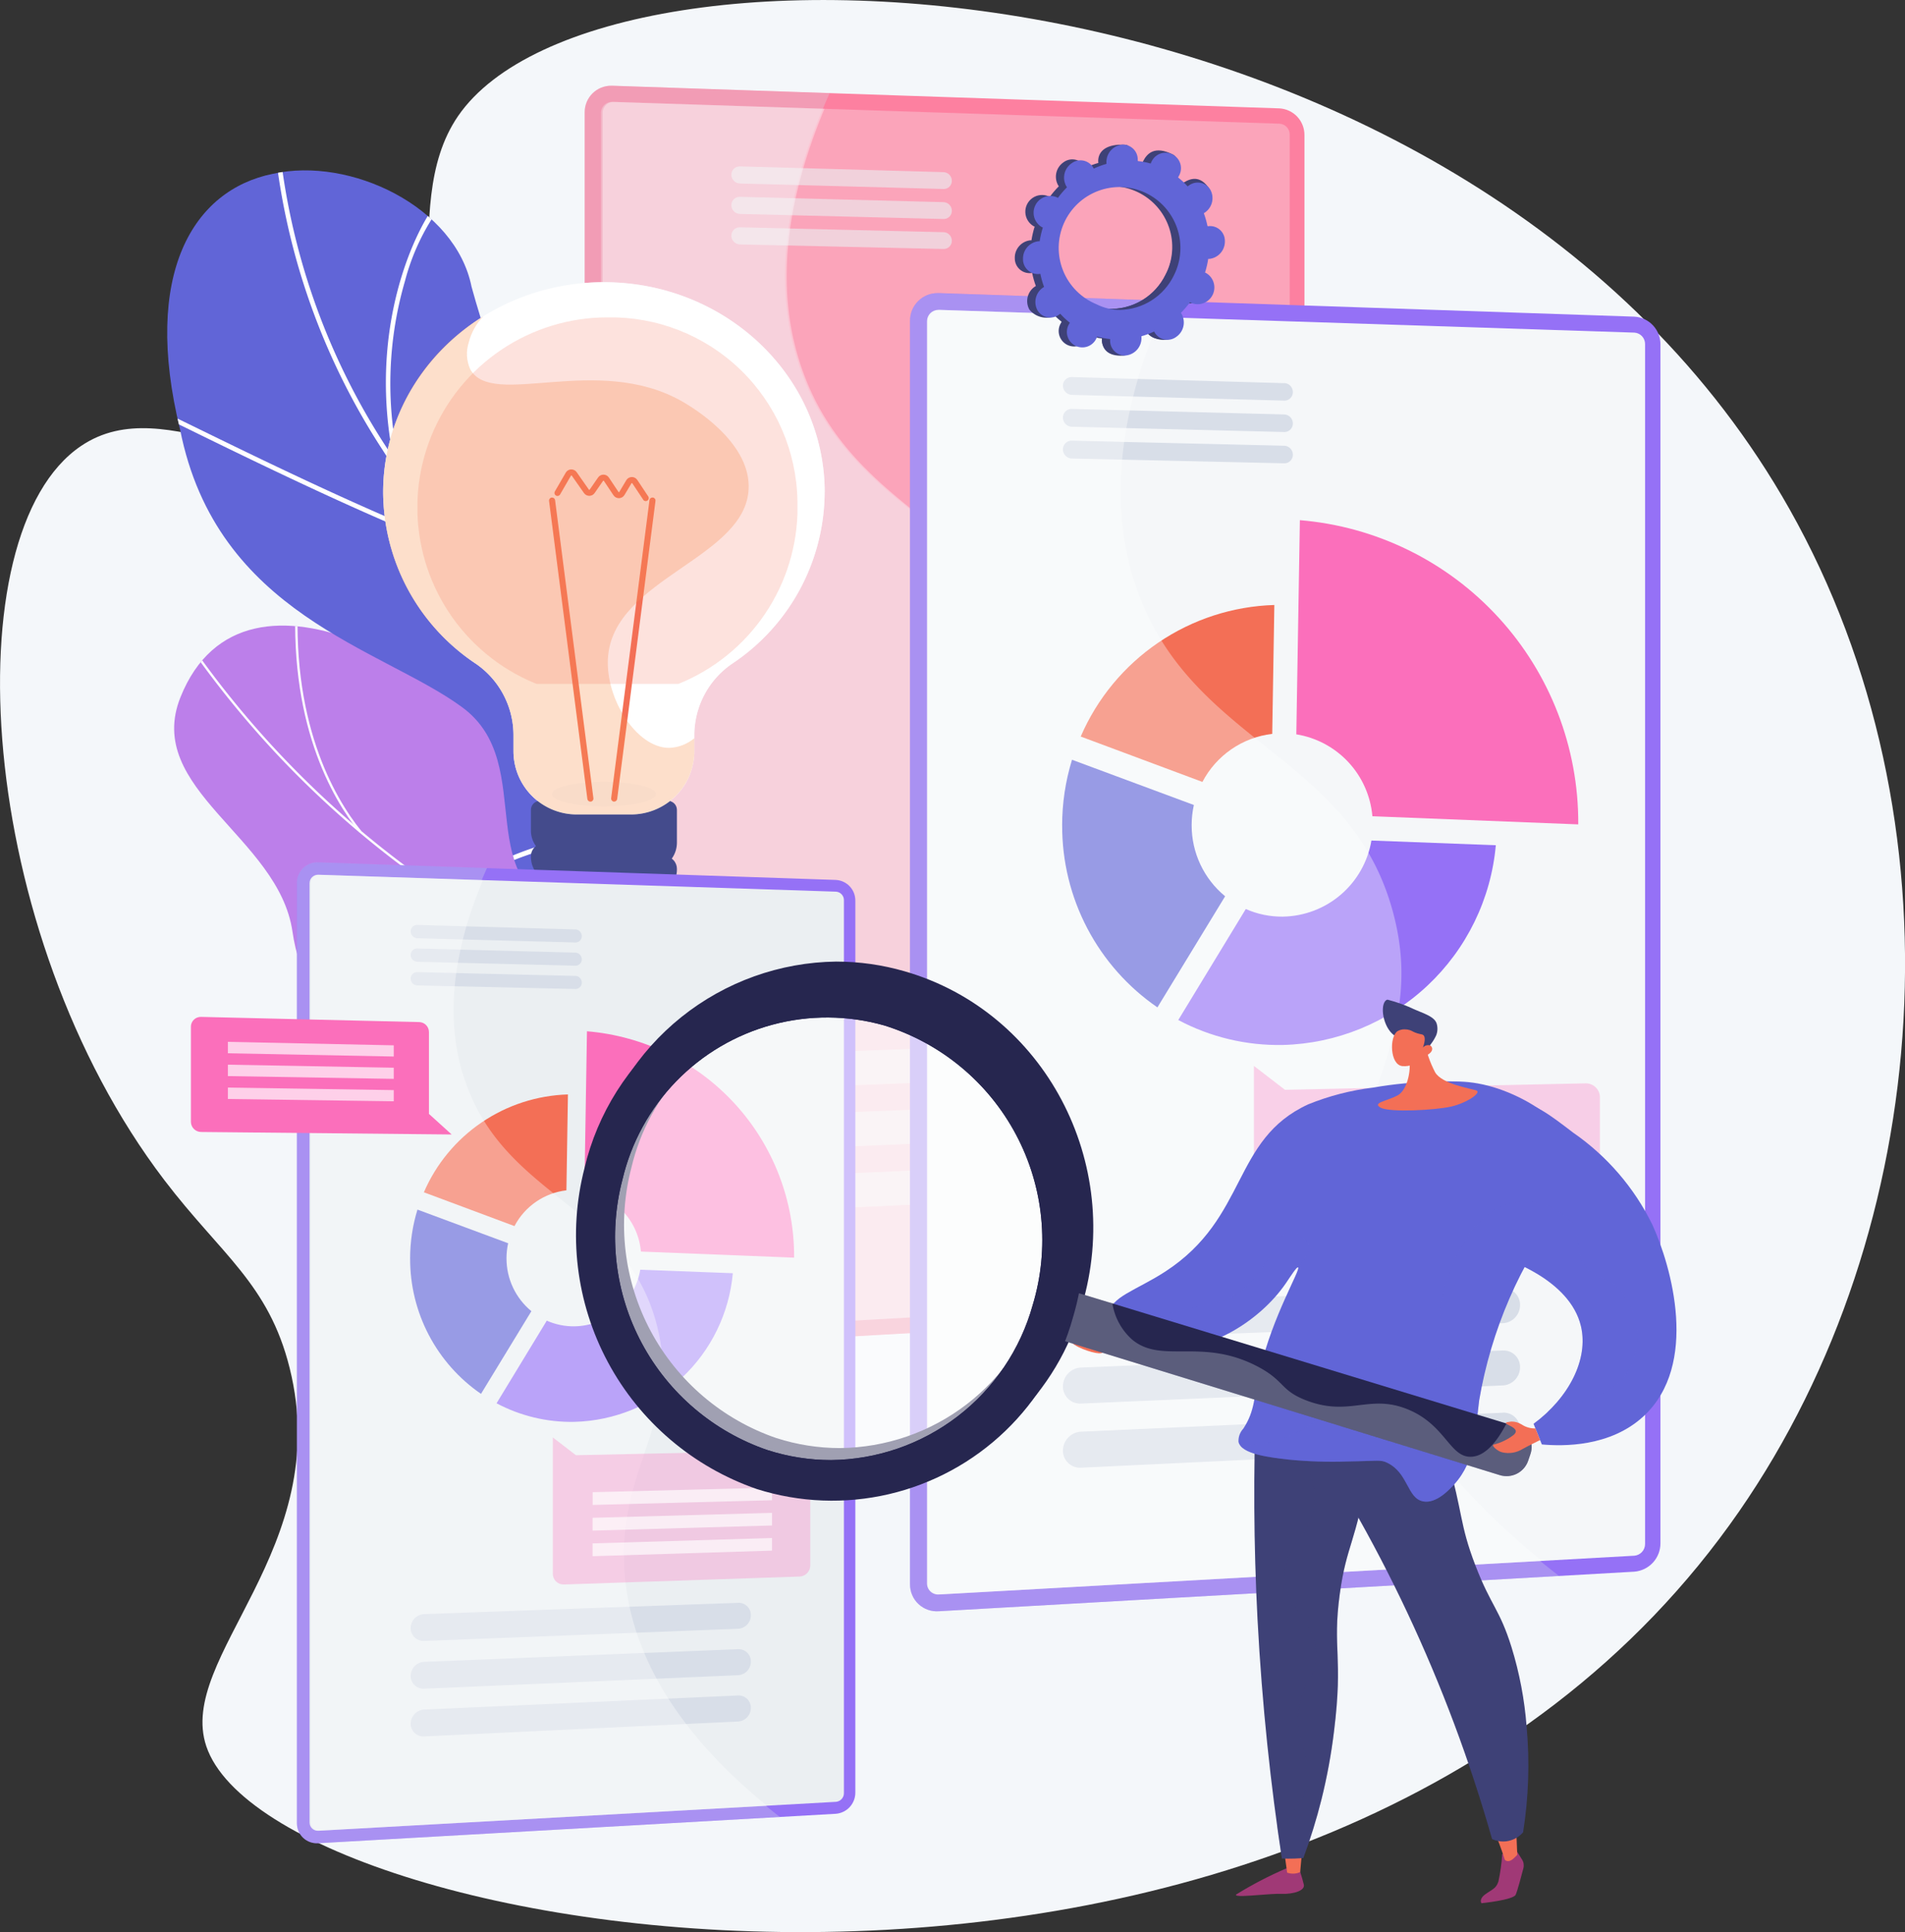 <?xml version="1.0" encoding="UTF-8"?>
<svg xmlns="http://www.w3.org/2000/svg" xmlns:xlink="http://www.w3.org/1999/xlink" id="Group_4367" data-name="Group 4367" width="125.191" height="126.952" viewBox="0 0 125.191 126.952">
  <rect x="0" y="0" width="125.191" height="126.952" fill="#333333" stroke="none"/>
  <defs>
    <clipPath id="clip-path">
      <rect id="Rectangle_1884" data-name="Rectangle 1884" width="125.191" height="126.952" fill="none"></rect>
    </clipPath>
    <clipPath id="clip-path-3">
      <rect id="Rectangle_1771" data-name="Rectangle 1771" width="56.375" height="41.526" fill="none"></rect>
    </clipPath>
    <clipPath id="clip-path-4">
      <path id="Path_2510" data-name="Path 2510" d="M307.366,940.443a5.3,5.3,0,0,0,1.162-2.214c.172-2.828.838-8.1-1.008-10.458-.315-.4-2.461.506-2.991.3a6.054,6.054,0,0,1-3.567-.043c-4.576-1.386-3-11.026-10.895-8.567-5.782,1.8-8.663,6.217-13.258-1.515s-19.751-17.126-23.979-6.587c-2.426,6.048,6.454,9.18,7.357,15.4.858,5.91,5.228,8.24,11.726,7.646s5.407,3.162,6.942,8.28c1.844,6.148,10.181,1.693,13.855-.692,2.958-1.921,11.787-4.816,14.656-1.553" transform="translate(-252.412 -906.661)" fill="none"></path>
    </clipPath>
    <linearGradient id="linear-gradient" x1="-0.03" y1="1.392" x2="-0.03" y2="1.392" gradientUnits="objectBoundingBox">
      <stop offset="0" stop-color="#e38ddd"></stop>
      <stop offset="0.004" stop-color="#e38ddd"></stop>
      <stop offset="1" stop-color="#9571f6"></stop>
    </linearGradient>
    <clipPath id="clip-path-5">
      <rect id="Rectangle_1773" data-name="Rectangle 1773" width="61.923" height="73.013" fill="none"></rect>
    </clipPath>
    <clipPath id="clip-path-6">
      <path id="Path_2518" data-name="Path 2518" d="M293.352,316.882q4.945-3.627,9.777-7.485c.078.02-1.894-8.145-7.153-10.13C285.643,295.5,287.62,286,287.31,281.181c-.2-6.926-3.917-12.518-9.862-9.4-6.647,3.335-12.276-6.744-15.127-17.146-1.052-5.258-7.982-8.562-13.058-7.417-5.23,1.054-8.606,6.556-6.094,16.81,2.405,12.146,13.251,14.36,18.531,18.234,5.19,3.8.132,11.908,7.643,13.689,6.412,1.726,13.539,1.6,13.608,8.108-.015,6.482,2.3,10.516,10.4,12.821" transform="translate(-242.32 -246.995)" fill="none"></path>
    </clipPath>
    <linearGradient id="linear-gradient-2" x1="0.036" y1="1.485" x2="0.037" y2="1.485" gradientUnits="objectBoundingBox">
      <stop offset="0" stop-color="#aa80f9"></stop>
      <stop offset="0.996" stop-color="#6165d7"></stop>
      <stop offset="1" stop-color="#6165d7"></stop>
    </linearGradient>
    <clipPath id="clip-path-7">
      <path id="Path_2519" data-name="Path 2519" d="M847.463,126.038v79.641a1.689,1.689,0,0,0,1.817,1.693l43.842-2.493a1.792,1.792,0,0,0,1.641-1.8V127.546a1.743,1.743,0,0,0-1.641-1.759L849.28,124.3h-.063a1.734,1.734,0,0,0-1.753,1.736" transform="translate(-847.463 -124.302)" fill="none"></path>
    </clipPath>
    <linearGradient id="linear-gradient-3" x1="-0.267" y1="1.334" x2="-0.267" y2="1.334" gradientUnits="objectBoundingBox">
      <stop offset="0" stop-color="#ff9085"></stop>
      <stop offset="1" stop-color="#fb6fbb"></stop>
    </linearGradient>
    <clipPath id="clip-path-9">
      <rect id="Rectangle_1776" data-name="Rectangle 1776" width="40.909" height="83.072" fill="none"></rect>
    </clipPath>
    <clipPath id="clip-path-10">
      <rect id="Rectangle_1778" data-name="Rectangle 1778" width="45.262" height="80.958" fill="none"></rect>
    </clipPath>
    <clipPath id="clip-path-11">
      <path id="Path_2521" data-name="Path 2521" d="M915.677,149.045l-43.842-1.433a.714.714,0,0,0-.745.713v79.548a.694.694,0,0,0,.745.7l43.842-2.442a.737.737,0,0,0,.675-.738V149.767a.717.717,0,0,0-.675-.723" transform="translate(-871.089 -147.611)" fill="none"></path>
    </clipPath>
    <linearGradient id="linear-gradient-4" x1="-0.17" y1="1.487" x2="-0.17" y2="1.487" gradientUnits="objectBoundingBox">
      <stop offset="0" stop-color="#fff"></stop>
      <stop offset="0.996" stop-color="#ebeff2"></stop>
      <stop offset="1" stop-color="#ebeff2"></stop>
    </linearGradient>
    <clipPath id="clip-path-12">
      <rect id="Rectangle_1780" data-name="Rectangle 1780" width="28.81" height="3.23" fill="none"></rect>
    </clipPath>
    <clipPath id="clip-path-13">
      <path id="Path_2522" data-name="Path 2522" d="M1087.783,1507.424l-26.6.958a1.188,1.188,0,0,0-1.138,1.177,1.086,1.086,0,0,0,1.138,1.092l26.6-1.025a1.137,1.137,0,0,0,1.069-1.141,1.039,1.039,0,0,0-1.069-1.061" transform="translate(-1060.043 -1507.423)" fill="none"></path>
    </clipPath>
    <linearGradient id="linear-gradient-5" x1="-1.668" y1="17.91" x2="-1.667" y2="17.91" xlink:href="#linear-gradient-4"></linearGradient>
    <clipPath id="clip-path-14">
      <rect id="Rectangle_1782" data-name="Rectangle 1782" width="28.81" height="3.348" fill="none"></rect>
    </clipPath>
    <clipPath id="clip-path-15">
      <path id="Path_2523" data-name="Path 2523" d="M1087.783,1593.958l-26.6,1.077a1.194,1.194,0,0,0-1.138,1.182,1.08,1.08,0,0,0,1.138,1.087l26.6-1.144a1.143,1.143,0,0,0,1.069-1.146,1.034,1.034,0,0,0-1.069-1.057" transform="translate(-1060.043 -1593.957)" fill="none"></path>
    </clipPath>
    <linearGradient id="linear-gradient-6" x1="-1.668" y1="16.102" x2="-1.667" y2="16.102" xlink:href="#linear-gradient-4"></linearGradient>
    <clipPath id="clip-path-16">
      <rect id="Rectangle_1784" data-name="Rectangle 1784" width="28.81" height="3.468" fill="none"></rect>
    </clipPath>
    <clipPath id="clip-path-17">
      <path id="Path_2524" data-name="Path 2524" d="M1087.783,1680.491l-26.6,1.2a1.2,1.2,0,0,0-1.138,1.187,1.075,1.075,0,0,0,1.138,1.082l26.6-1.262a1.149,1.149,0,0,0,1.069-1.151,1.028,1.028,0,0,0-1.069-1.052" transform="translate(-1060.043 -1680.49)" fill="none"></path>
    </clipPath>
    <linearGradient id="linear-gradient-7" x1="-1.668" y1="14.421" x2="-1.667" y2="14.421" xlink:href="#linear-gradient-4"></linearGradient>
    <clipPath id="clip-path-18">
      <rect id="Rectangle_1786" data-name="Rectangle 1786" width="14.492" height="1.487" fill="none"></rect>
    </clipPath>
    <clipPath id="clip-path-19">
      <path id="Path_2525" data-name="Path 2525" d="M1073.988,241.489l-13.382-.379a.544.544,0,0,0-.563.546.582.582,0,0,0,.563.578l13.382.362a.532.532,0,0,0,.546-.538.569.569,0,0,0-.546-.569" transform="translate(-1060.043 -241.11)" fill="none"></path>
    </clipPath>
    <linearGradient id="linear-gradient-8" x1="-3.317" y1="77.181" x2="-3.313" y2="77.181" xlink:href="#linear-gradient-4"></linearGradient>
    <clipPath id="clip-path-20">
      <rect id="Rectangle_1788" data-name="Rectangle 1788" width="14.492" height="1.457" fill="none"></rect>
    </clipPath>
    <clipPath id="clip-path-21">
      <path id="Path_2526" data-name="Path 2526" d="M1073.988,285.614l-13.382-.35a.546.546,0,0,0-.563.548.58.58,0,0,0,.563.576l13.382.333a.534.534,0,0,0,.546-.54.568.568,0,0,0-.546-.568" transform="translate(-1060.043 -285.265)" fill="none"></path>
    </clipPath>
    <linearGradient id="linear-gradient-9" x1="-3.317" y1="77.439" x2="-3.313" y2="77.439" xlink:href="#linear-gradient-4"></linearGradient>
    <clipPath id="clip-path-22">
      <rect id="Rectangle_1790" data-name="Rectangle 1790" width="14.492" height="1.428" fill="none"></rect>
    </clipPath>
    <clipPath id="clip-path-23">
      <path id="Path_2527" data-name="Path 2527" d="M1073.988,329.739l-13.382-.32a.547.547,0,0,0-.563.549.579.579,0,0,0,.563.575l13.382.3a.535.535,0,0,0,.546-.541.566.566,0,0,0-.546-.566" transform="translate(-1060.043 -329.419)" fill="none"></path>
    </clipPath>
    <linearGradient id="linear-gradient-10" x1="-3.317" y1="77.709" x2="-3.313" y2="77.709" xlink:href="#linear-gradient-4"></linearGradient>
    <clipPath id="clip-path-24">
      <rect id="Rectangle_1791" data-name="Rectangle 1791" width="38.642" height="80.948" fill="none"></rect>
    </clipPath>
    <clipPath id="clip-path-25">
      <rect id="Rectangle_1792" data-name="Rectangle 1792" width="29.017" height="34.968" fill="none"></rect>
    </clipPath>
    <clipPath id="clip-path-26">
      <path id="Path_2530" data-name="Path 2530" d="M804.365,1280.216c0,.941,1.441,1.7,3.218,1.7s3.218-.763,3.218-1.7-1.441-1.7-3.218-1.7-3.218.763-3.218,1.7" transform="translate(-804.365 -1278.512)" fill="none"></path>
    </clipPath>
    <linearGradient id="linear-gradient-11" x1="-8.995" y1="10.38" x2="-8.984" y2="10.38" gradientUnits="objectBoundingBox">
      <stop offset="0" stop-color="#26264f"></stop>
      <stop offset="0.004" stop-color="#26264f"></stop>
      <stop offset="1" stop-color="#444b8c"></stop>
    </linearGradient>
    <clipPath id="clip-path-27">
      <path id="Path_2531" data-name="Path 2531" d="M781.037,1250.7a1.528,1.528,0,0,0,.866,1.381,8.152,8.152,0,0,0,3.747.692,8.416,8.416,0,0,0,2.989-.521,1.554,1.554,0,0,0,.95-1.439v-.963l-8.552-.891Z" transform="translate(-781.037 -1248.959)" fill="none"></path>
    </clipPath>
    <linearGradient id="linear-gradient-12" x1="-4.773" y1="7.814" x2="-4.767" y2="7.814" xlink:href="#linear-gradient-11"></linearGradient>
    <clipPath id="clip-path-29">
      <rect id="Rectangle_1797" data-name="Rectangle 1797" width="8.552" height="2.769" fill="none"></rect>
    </clipPath>
    <clipPath id="clip-path-30">
      <path id="Path_2532" data-name="Path 2532" d="M781.037,1250.483a1.688,1.688,0,0,0,.451.315c.828.395,6.249,1.277,7.556.785a1.766,1.766,0,0,0,.456-.252,1.578,1.578,0,0,0,.089-.519v-.963l-8.552-.891Z" transform="translate(-781.037 -1248.959)" fill="none"></path>
    </clipPath>
    <linearGradient id="linear-gradient-13" x1="-4.141" y1="22.57" x2="-4.135" y2="22.57" xlink:href="#linear-gradient-11"></linearGradient>
    <clipPath id="clip-path-31">
      <path id="Path_2533" data-name="Path 2533" d="M769.542,1223.564v.049a1.715,1.715,0,0,0,.972,1.55c.828.395,6.249,1.277,7.556.785a1.58,1.58,0,0,0,1.066-1.516v-.04a.817.817,0,0,0-.732-.812l-7.962-.829a.816.816,0,0,0-.9.812" transform="translate(-769.542 -1222.748)" fill="none"></path>
    </clipPath>
    <linearGradient id="linear-gradient-14" x1="-4.654" y1="7.319" x2="-4.648" y2="7.319" xlink:href="#linear-gradient-11"></linearGradient>
    <clipPath id="clip-path-33">
      <rect id="Rectangle_1801" data-name="Rectangle 1801" width="9.314" height="2.263" fill="none"></rect>
    </clipPath>
    <clipPath id="clip-path-34">
      <path id="Path_2534" data-name="Path 2534" d="M781.311,1223.582l-7.962-.829a.815.815,0,0,0-.763.359,1.7,1.7,0,0,0,.834.875c.828.395,6.48,1.392,7.556.884a1.868,1.868,0,0,0,.924-.936.814.814,0,0,0-.59-.353" transform="translate(-772.586 -1222.749)" fill="none"></path>
    </clipPath>
    <linearGradient id="linear-gradient-15" x1="-3.761" y1="26.912" x2="-3.756" y2="26.912" xlink:href="#linear-gradient-11"></linearGradient>
    <clipPath id="clip-path-35">
      <path id="Path_2535" data-name="Path 2535" d="M770.131,1160.668a.589.589,0,0,0-.589.589v1.363a1.715,1.715,0,0,0,.972,1.55c.828.395,6.479,1.392,7.556.884a1.8,1.8,0,0,0,1.066-1.615v-2.182a.589.589,0,0,0-.589-.589Z" transform="translate(-769.542 -1160.668)" fill="none"></path>
    </clipPath>
    <linearGradient id="linear-gradient-16" x1="-3.637" y1="15.188" x2="-3.632" y2="15.188" xlink:href="#linear-gradient-11"></linearGradient>
    <clipPath id="clip-path-36">
      <path id="Path_2536" data-name="Path 2536" d="M772.16,1146.735c0,.611,2.095,1.106,4.679,1.106s4.679-.5,4.679-1.106-2.095-1.106-4.679-1.106-4.679.5-4.679,1.106" transform="translate(-772.16 -1145.629)" fill="none"></path>
    </clipPath>
    <linearGradient id="linear-gradient-17" x1="-9.138" y1="8.188" x2="-9.127" y2="8.188" xlink:href="#linear-gradient-11"></linearGradient>
    <clipPath id="clip-path-38">
      <rect id="Rectangle_1805" data-name="Rectangle 1805" width="6.847" height="1.619" fill="none"></rect>
    </clipPath>
    <clipPath id="clip-path-39">
      <path id="Path_2539" data-name="Path 2539" d="M795.94,720.992a.2.2,0,0,0-.171.221l2.518,19.586a.2.2,0,0,0,.2.173l.026,0a.2.2,0,0,0,.171-.221l-2.518-19.586a.2.2,0,0,0-.2-.173l-.026,0" transform="translate(-795.767 -720.99)" fill="none"></path>
    </clipPath>
    <linearGradient id="linear-gradient-18" x1="-1.39" y1="9.609" x2="-1.388" y2="9.609" gradientUnits="objectBoundingBox">
      <stop offset="0" stop-color="#ffc444"></stop>
      <stop offset="0.996" stop-color="#f36f56"></stop>
      <stop offset="1" stop-color="#f36f56"></stop>
    </linearGradient>
    <clipPath id="clip-path-40">
      <path id="Path_2540" data-name="Path 2540" d="M888.325,721.162l-2.519,19.586a.2.2,0,0,0,.171.221l.025,0a.2.2,0,0,0,.2-.173l2.518-19.586a.2.2,0,0,0-.171-.221l-.026,0a.2.2,0,0,0-.2.173" transform="translate(-885.805 -720.989)" fill="none"></path>
    </clipPath>
    <linearGradient id="linear-gradient-19" x1="-1.596" y1="9.609" x2="-1.594" y2="9.609" xlink:href="#linear-gradient-18"></linearGradient>
    <clipPath id="clip-path-41">
      <path id="Path_2541" data-name="Path 2541" d="M804.432,680.23a.427.427,0,0,0-.352.214l-.728,1.257a.2.2,0,0,0,.342.2l.728-1.258a.031.031,0,0,1,.027-.017.036.036,0,0,1,.028.015l.8,1.143a.429.429,0,0,0,.351.184h0a.428.428,0,0,0,.351-.185l.554-.8a.033.033,0,0,1,.026-.014.032.032,0,0,1,.027.016l.63.945a.427.427,0,0,0,.724-.018l.459-.769a.031.031,0,0,1,.027-.017.031.031,0,0,1,.028.016l.7,1.055a.2.2,0,1,0,.33-.218l-.7-1.054a.427.427,0,0,0-.725.016l-.459.769a.031.031,0,0,1-.027.017c-.011,0-.021,0-.028-.016l-.63-.945a.427.427,0,0,0-.708-.007l-.554.8a.031.031,0,0,1-.026.015h0a.032.032,0,0,1-.027-.015l-.8-1.143a.426.426,0,0,0-.348-.184h-.021" transform="translate(-803.324 -680.23)" fill="none"></path>
    </clipPath>
    <linearGradient id="linear-gradient-20" x1="-9.463" y1="14.969" x2="-9.452" y2="14.969" xlink:href="#linear-gradient-18"></linearGradient>
    <clipPath id="clip-path-43">
      <rect id="Rectangle_1811" data-name="Rectangle 1811" width="24.021" height="32.722" fill="none"></rect>
    </clipPath>
    <clipPath id="clip-path-44">
      <path id="Path_2542" data-name="Path 2542" d="M570.123,481c.311-5.325,9.287-6.571,9.249-11.326-.024-2.929-3.591-5.1-4.352-5.539-5.613-3.21-12.521.5-13.948-2.127a2.451,2.451,0,0,1-.094-1.769,3.794,3.794,0,0,1,.949-1.7,13.451,13.451,0,0,0-.512,22.8,5.7,5.7,0,0,1,2.5,4.7V487.1a4.159,4.159,0,0,0,4.159,4.159h3.565A4.159,4.159,0,0,0,575.8,487.1v-.845a2.729,2.729,0,0,1-1.672.633c-2.144-.018-4.161-3.236-4.006-5.886" transform="translate(-555.351 -458.538)" fill="none"></path>
    </clipPath>
    <linearGradient id="linear-gradient-21" x1="-0.552" y1="3.727" x2="-0.55" y2="3.727" gradientUnits="objectBoundingBox">
      <stop offset="0" stop-color="#fcb148"></stop>
      <stop offset="0.052" stop-color="#fdb946"></stop>
      <stop offset="0.143" stop-color="#fec144"></stop>
      <stop offset="0.318" stop-color="#ffc444"></stop>
      <stop offset="0.484" stop-color="#fdb946"></stop>
      <stop offset="0.773" stop-color="#f99c4c"></stop>
      <stop offset="0.866" stop-color="#f8924f"></stop>
      <stop offset="1" stop-color="#f8924f"></stop>
    </linearGradient>
    <clipPath id="clip-path-45">
      <rect id="Rectangle_1813" data-name="Rectangle 1813" width="24.97" height="24.081" fill="none"></rect>
    </clipPath>
    <clipPath id="clip-path-46">
      <path id="Path_2543" data-name="Path 2543" d="M630.073,472.043A12.493,12.493,0,1,1,617.588,460a12.269,12.269,0,0,1,12.485,12.04" transform="translate(-605.103 -460.003)" fill="none"></path>
    </clipPath>
    <linearGradient id="linear-gradient-22" x1="-1.099" y1="4.406" x2="-1.097" y2="4.406" xlink:href="#linear-gradient-18"></linearGradient>
    <clipPath id="clip-path-47">
      <path id="Path_2544" data-name="Path 2544" d="M430.362,1251.022v61.79a1.31,1.31,0,0,0,1.409,1.313l34.015-1.934a1.391,1.391,0,0,0,1.273-1.394v-58.6a1.352,1.352,0,0,0-1.273-1.365l-34.015-1.151h-.049a1.345,1.345,0,0,0-1.36,1.347" transform="translate(-430.362 -1249.675)" fill="none"></path>
    </clipPath>
    <linearGradient id="linear-gradient-23" x1="-0.011" y1="1.111" x2="-0.01" y2="1.111" xlink:href="#linear-gradient"></linearGradient>
    <clipPath id="clip-path-49">
      <rect id="Rectangle_1816" data-name="Rectangle 1816" width="31.74" height="64.452" fill="none"></rect>
    </clipPath>
    <clipPath id="clip-path-50">
      <path id="Path_2546" data-name="Path 2546" d="M448.691,1268.312v61.718a.539.539,0,0,0,.578.54l34.015-1.9a.572.572,0,0,0,.523-.573v-58.67a.556.556,0,0,0-.523-.561l-34.015-1.112h-.019a.553.553,0,0,0-.559.553" transform="translate(-448.691 -1267.759)" fill="none"></path>
    </clipPath>
    <linearGradient id="linear-gradient-24" x1="-0.027" y1="1.107" x2="-0.026" y2="1.107" xlink:href="#linear-gradient-4"></linearGradient>
    <clipPath id="clip-path-52">
      <path id="Path_2553" data-name="Path 2553" d="M614.431,1592.448l5.951,2.22a4.444,4.444,0,0,1,3.414-2.35l.1-6.3a10.662,10.662,0,0,0-9.468,6.432" transform="translate(-614.431 -1586.017)" fill="none"></path>
    </clipPath>
    <linearGradient id="linear-gradient-25" x1="-2.645" y1="5.761" x2="-2.641" y2="5.761" xlink:href="#linear-gradient-18"></linearGradient>
    <clipPath id="clip-path-53">
      <path id="Path_2554" data-name="Path 2554" d="M724.8,1843.75a4.354,4.354,0,0,1-1.808-.372l-3.3,5.428a10.452,10.452,0,0,0,5.111,1.22,10.726,10.726,0,0,0,10.415-9.766l-6.083-.23a4.461,4.461,0,0,1-4.332,3.72" transform="translate(-719.69 -1840.029)" fill="none"></path>
    </clipPath>
    <linearGradient id="linear-gradient-26" x1="-1.7" y1="2.925" x2="-1.697" y2="2.925" xlink:href="#linear-gradient"></linearGradient>
    <clipPath id="clip-path-54">
      <path id="Path_2555" data-name="Path 2555" d="M594.474,1756.145a10.744,10.744,0,0,0,4.657,8.89l3.311-5.433a4.481,4.481,0,0,1-1.636-3.475,4.553,4.553,0,0,1,.108-.988l-5.958-2.211a10.894,10.894,0,0,0-.483,3.218" transform="translate(-594.474 -1752.927)" fill="none"></path>
    </clipPath>
    <linearGradient id="linear-gradient-27" x1="-1.754" y1="3.367" x2="-1.751" y2="3.367" xlink:href="#linear-gradient-2"></linearGradient>
    <clipPath id="clip-path-55">
      <path id="Path_2556" data-name="Path 2556" d="M847.011,1505.023a4.446,4.446,0,0,1,3.717,4l10.067.4v-.013a14.835,14.835,0,0,0-13.613-14.861Z" transform="translate(-847.011 -1494.551)" fill="none"></path>
    </clipPath>
    <linearGradient id="linear-gradient-28" x1="-1.751" y1="3.104" x2="-1.749" y2="3.104" xlink:href="#linear-gradient-3"></linearGradient>
    <clipPath id="clip-path-57">
      <rect id="Rectangle_1824" data-name="Rectangle 1824" width="29.98" height="62.804" fill="none"></rect>
    </clipPath>
    <clipPath id="clip-path-58">
      <path id="Path_2558" data-name="Path 2558" d="M276.72,1474.3v6.261a.673.673,0,0,0,.674.662l16.462.164-1.493-1.352v-5.381a.656.656,0,0,0-.638-.652l-14.331-.341h-.017a.646.646,0,0,0-.658.64" transform="translate(-276.72 -1473.66)" fill="none"></path>
    </clipPath>
    <linearGradient id="linear-gradient-29" x1="-1.204" y1="3.518" x2="-1.2" y2="3.518" xlink:href="#linear-gradient-3"></linearGradient>
    <clipPath id="clip-path-60">
      <rect id="Rectangle_1827" data-name="Rectangle 1827" width="10.902" height="0.963" fill="none"></rect>
    </clipPath>
    <clipPath id="clip-path-61">
      <rect id="Rectangle_1828" data-name="Rectangle 1828" width="10.902" height="0.933" fill="none"></rect>
    </clipPath>
    <clipPath id="clip-path-62">
      <rect id="Rectangle_1829" data-name="Rectangle 1829" width="10.902" height="0.903" fill="none"></rect>
    </clipPath>
    <clipPath id="clip-path-63">
      <rect id="Rectangle_1831" data-name="Rectangle 1831" width="16.921" height="9.662" fill="none"></rect>
    </clipPath>
    <clipPath id="clip-path-64">
      <path id="Path_2562" data-name="Path 2562" d="M802.785,2084.334l14.708-.316a.687.687,0,0,1,.693.7v6.848a.735.735,0,0,1-.693.74l-15.5.522a.7.7,0,0,1-.726-.71v-8.951Z" transform="translate(-801.265 -2083.169)" fill="none"></path>
    </clipPath>
    <linearGradient id="linear-gradient-30" x1="-2.027" y1="1.927" x2="-2.025" y2="1.927" xlink:href="#linear-gradient-3"></linearGradient>
    <clipPath id="clip-path-65">
      <rect id="Rectangle_1832" data-name="Rectangle 1832" width="11.793" height="1.195" fill="none"></rect>
    </clipPath>
    <clipPath id="clip-path-66">
      <rect id="Rectangle_1833" data-name="Rectangle 1833" width="11.793" height="1.166" fill="none"></rect>
    </clipPath>
    <clipPath id="clip-path-67">
      <rect id="Rectangle_1834" data-name="Rectangle 1834" width="11.793" height="1.137" fill="none"></rect>
    </clipPath>
    <clipPath id="clip-path-68">
      <path id="Path_2566" data-name="Path 2566" d="M1319.012,426.565V509.6a1.761,1.761,0,0,0,1.894,1.765l45.711-2.6a1.869,1.869,0,0,0,1.711-1.873V428.137a1.817,1.817,0,0,0-1.711-1.834l-45.711-1.547h-.066a1.807,1.807,0,0,0-1.828,1.81" transform="translate(-1319.012 -424.755)" fill="none"></path>
    </clipPath>
    <linearGradient id="linear-gradient-31" x1="-0.348" y1="1.269" x2="-0.347" y2="1.269" xlink:href="#linear-gradient"></linearGradient>
    <clipPath id="clip-path-70">
      <rect id="Rectangle_1837" data-name="Rectangle 1837" width="42.653" height="86.613" fill="none"></rect>
    </clipPath>
    <clipPath id="clip-path-71">
      <path id="Path_2568" data-name="Path 2568" d="M1343.644,449.8v82.938a.724.724,0,0,0,.777.725l45.711-2.547a.769.769,0,0,0,.7-.77V451.305a.747.747,0,0,0-.7-.753l-45.711-1.494h-.026a.744.744,0,0,0-.751.743" transform="translate(-1343.644 -449.057)" fill="none"></path>
    </clipPath>
    <linearGradient id="linear-gradient-32" x1="-0.374" y1="1.264" x2="-0.374" y2="1.264" xlink:href="#linear-gradient-4"></linearGradient>
    <clipPath id="clip-path-73">
      <path id="Path_2575" data-name="Path 2575" d="M1566.371,885.386l8,2.983a5.972,5.972,0,0,1,4.588-3.158l.139-8.468a14.328,14.328,0,0,0-12.724,8.643" transform="translate(-1566.371 -876.743)" fill="none"></path>
    </clipPath>
    <linearGradient id="linear-gradient-33" x1="-5.057" y1="6.783" x2="-5.054" y2="6.783" xlink:href="#linear-gradient-18"></linearGradient>
    <clipPath id="clip-path-74">
      <path id="Path_2576" data-name="Path 2576" d="M1714.692,1223.095a5.854,5.854,0,0,1-2.43-.5l-4.437,7.294a14.043,14.043,0,0,0,6.868,1.639,14.414,14.414,0,0,0,14-13.124l-8.175-.309a6,6,0,0,1-5.822,5" transform="translate(-1707.824 -1218.095)" fill="none"></path>
    </clipPath>
    <linearGradient id="linear-gradient-34" x1="-3.06" y1="3.546" x2="-3.059" y2="3.546" xlink:href="#linear-gradient"></linearGradient>
    <clipPath id="clip-path-75">
      <path id="Path_2577" data-name="Path 2577" d="M1539.553,1105.368a14.438,14.438,0,0,0,6.259,11.946l4.45-7.3a6.022,6.022,0,0,1-2.2-4.67,6.129,6.129,0,0,1,.145-1.328l-8.007-2.972a14.642,14.642,0,0,0-.649,4.324" transform="translate(-1539.553 -1101.044)" fill="none"></path>
    </clipPath>
    <linearGradient id="linear-gradient-35" x1="-3.575" y1="4.048" x2="-3.573" y2="4.048" xlink:href="#linear-gradient-2"></linearGradient>
    <clipPath id="clip-path-76">
      <path id="Path_2578" data-name="Path 2578" d="M1878.921,767.9a5.975,5.975,0,0,1,5,5.382l13.528.535c0-.006,0-.012,0-.018a19.936,19.936,0,0,0-18.294-19.971Z" transform="translate(-1878.921 -753.828)" fill="none"></path>
    </clipPath>
    <linearGradient id="linear-gradient-36" x1="-2.993" y1="3.6" x2="-2.991" y2="3.6" xlink:href="#linear-gradient-3"></linearGradient>
    <clipPath id="clip-path-78">
      <rect id="Rectangle_1845" data-name="Rectangle 1845" width="40.289" height="84.398" fill="none"></rect>
    </clipPath>
    <clipPath id="clip-path-79">
      <rect id="Rectangle_1847" data-name="Rectangle 1847" width="22.739" height="12.985" fill="none"></rect>
    </clipPath>
    <clipPath id="clip-path-80">
      <path id="Path_2580" data-name="Path 2580" d="M1819.488,1546.4l19.765-.425a.923.923,0,0,1,.931.944v9.2a.987.987,0,0,1-.931.995l-20.832.7a.943.943,0,0,1-.976-.955v-12.029Z" transform="translate(-1817.445 -1544.835)" fill="none"></path>
    </clipPath>
    <linearGradient id="linear-gradient-37" x1="-3.437" y1="2.435" x2="-3.435" y2="2.435" xlink:href="#linear-gradient-3"></linearGradient>
    <clipPath id="clip-path-81">
      <rect id="Rectangle_1848" data-name="Rectangle 1848" width="15.848" height="1.605" fill="none"></rect>
    </clipPath>
    <clipPath id="clip-path-82">
      <rect id="Rectangle_1849" data-name="Rectangle 1849" width="15.848" height="1.567" fill="none"></rect>
    </clipPath>
    <clipPath id="clip-path-83">
      <rect id="Rectangle_1850" data-name="Rectangle 1850" width="15.848" height="1.528" fill="none"></rect>
    </clipPath>
    <clipPath id="clip-path-84">
      <path id="Path_2584" data-name="Path 2584" d="M1794.624,2703.016a24.874,24.874,0,0,0-3.289,1.716c-.032.144.756.08,1.573.016.517-.04,1.045-.081,1.383-.069.872.032,1.589-.228,1.51-.6s-.387-1.3-.387-1.3Z" transform="translate(-1791.334 -2702.785)" fill="none"></path>
    </clipPath>
    <linearGradient id="linear-gradient-38" x1="-17.143" y1="1.87" x2="-17.134" y2="1.87" gradientUnits="objectBoundingBox">
      <stop offset="0" stop-color="#311944"></stop>
      <stop offset="1" stop-color="#a03976"></stop>
    </linearGradient>
    <clipPath id="clip-path-85">
      <path id="Path_2585" data-name="Path 2585" d="M1861.221,2677.8l.2,1.458a1.144,1.144,0,0,0,.857-.035l.143-1.6Z" transform="translate(-1861.221 -2677.618)" fill="none"></path>
    </clipPath>
    <linearGradient id="linear-gradient-39" x1="-68.563" y1="3.027" x2="-68.526" y2="3.027" xlink:href="#linear-gradient-18"></linearGradient>
    <clipPath id="clip-path-86">
      <path id="Path_2586" data-name="Path 2586" d="M2147.764,2681.747a12.27,12.27,0,0,1-.252,1.8c-.152.469-.432.52-.867.839s-.247.582-.247.582,2.1-.212,2.252-.561c.114-.256.375-1.237.506-1.741a.721.721,0,0,0-.088-.565l-.378-.6Z" transform="translate(-2146.358 -2681.493)" fill="none"></path>
    </clipPath>
    <linearGradient id="linear-gradient-40" x1="-29.714" y1="1.483" x2="-29.7" y2="1.483" xlink:href="#linear-gradient-38"></linearGradient>
    <clipPath id="clip-path-87">
      <path id="Path_2587" data-name="Path 2587" d="M2164.741,2645.757h0l.062-.062-.062.061m-1.635-1.831a19.551,19.551,0,0,1,.816,2.152s.218.278.632-.134l.187-.186-.082-2.009Z" transform="translate(-2163.106 -2643.748)" fill="none"></path>
    </clipPath>
    <linearGradient id="linear-gradient-41" x1="-56.375" y1="2.694" x2="-56.349" y2="2.694" xlink:href="#linear-gradient-18"></linearGradient>
    <clipPath id="clip-path-88">
      <path id="Path_2588" data-name="Path 2588" d="M1818.069,1992.2c-.16,4.352-.156,9.08.106,14.131.3,5.687.875,10.943,1.6,15.707.265.008.544.008.836,0,.2-.006.387-.016.571-.029a36.158,36.158,0,0,0,1.192-3.843,36.919,36.919,0,0,0,.828-4.5c.612-4.93-.12-5.359.377-9.013.441-3.236,1.078-3.364,1.816-7.959.8-4.986.194-5.732-.1-6a2.4,2.4,0,0,0-1.661-.534,11.843,11.843,0,0,0-5.564,2.041" transform="translate(-1817.96 -1990.155)" fill="none"></path>
    </clipPath>
    <linearGradient id="linear-gradient-42" x1="-9.845" y1="1.151" x2="-9.839" y2="1.151" gradientUnits="objectBoundingBox">
      <stop offset="0" stop-color="#444b8c"></stop>
      <stop offset="0.996" stop-color="#3e4177"></stop>
      <stop offset="1" stop-color="#3e4177"></stop>
    </linearGradient>
    <clipPath id="clip-path-90">
      <rect id="Rectangle_1858" data-name="Rectangle 1858" width="7.305" height="31.884" fill="none"></rect>
    </clipPath>
    <clipPath id="clip-path-91">
      <path id="Path_2589" data-name="Path 2589" d="M1836.4,1990.7c-1.2-1.094-3.926-.423-6.806,1.257,3.327,3.577,3.694,5.9,3.3,7.411-.445,1.707-1.811,2.2-1.8,4.066.012,2.292,2.082,2.894,2.044,5.319-.025,1.6-.934,1.589-1.144,3.57-.248,2.344.941,3.149.561,4.883a4.692,4.692,0,0,1-1.976,2.729c.1.712.2,1.416.305,2.107.265.008.544.009.836,0,.2-.006.387-.016.572-.029a36.247,36.247,0,0,0,1.191-3.843,36.968,36.968,0,0,0,.828-4.5c.612-4.931-.12-5.359.378-9.013.441-3.236,1.078-3.364,1.816-7.959.8-4.986.194-5.732-.1-6" transform="translate(-1829.591 -1990.17)" fill="none"></path>
    </clipPath>
    <linearGradient id="linear-gradient-43" x1="-10.65" y1="1.149" x2="-10.644" y2="1.149" xlink:href="#linear-gradient-42"></linearGradient>
    <clipPath id="clip-path-92">
      <path id="Path_2590" data-name="Path 2590" d="M1865.674,1982.18a97.733,97.733,0,0,1,13.465,28.641,1.746,1.746,0,0,0,.957.146,1.779,1.779,0,0,0,1.082-.588,28.149,28.149,0,0,0,.232-6.94,23.91,23.91,0,0,0-.988-5.213c-.795-2.542-1.337-2.684-2.373-5.373-1.075-2.791-.818-3.489-1.849-6.983a46.143,46.143,0,0,0-2.3-6.125l-8.227,2.435" transform="translate(-1865.674 -1979.745)" fill="none"></path>
    </clipPath>
    <linearGradient id="linear-gradient-44" x1="-5.277" y1="1.188" x2="-5.274" y2="1.188" xlink:href="#linear-gradient-42"></linearGradient>
    <clipPath id="clip-path-93">
      <path id="Path_2591" data-name="Path 2591" d="M1628.108,1567.184c-.635.06-1.311.148-2.037.275a16.658,16.658,0,0,0-4.239,1.095c-5.041,2.307-3.941,7.441-9.4,10.991-1.876,1.221-3.667,1.694-3.639,2.758.027,1.016,1.7,1.91,3.04,2.184,3.142.641,6.785-1.642,8.515-4.168.34-.5.717-1.1.808-1.051.206.105-1.683,3.209-2.5,6.739-.419,1.806-.309,2.652-1.093,3.854a1.184,1.184,0,0,0-.319.878c.193.807,2.038,1.016,3.318,1.162a29.532,29.532,0,0,0,3.858.12c1.995-.029,2.152-.133,2.607.091,1.387.681,1.293,2.312,2.337,2.53.877.183,1.766-.8,2.048-1.107,1.466-1.613,1.387-3.559,1.647-5.521a29.181,29.181,0,0,1,5.507-12.723c.735-.96,1.247-1.464,1.278-2.356.094-2.618-4.053-5.507-7.506-5.839-.359-.035-.826-.052-1.354-.052-.863,0-1.89.046-2.876.139" transform="translate(-1608.795 -1567.045)" fill="none"></path>
    </clipPath>
    <linearGradient id="linear-gradient-45" x1="-1.716" y1="1.523" x2="-1.715" y2="1.523" xlink:href="#linear-gradient-2"></linearGradient>
    <clipPath id="clip-path-94">
      <path id="Path_2592" data-name="Path 2592" d="M1999.253,1509.344c.221.647-.018,2.169-.73,2.544s-1.69.474-1.1.8,3.621.166,4.656-.079,2.009-.921,1.62-1.056-2.25-.414-2.7-1.191a7.5,7.5,0,0,1-.715-2.068s-1.254.4-1.033,1.052" transform="translate(-1997.243 -1508.293)" fill="none"></path>
    </clipPath>
    <linearGradient id="linear-gradient-46" x1="-16.524" y1="7.759" x2="-16.516" y2="7.759" xlink:href="#linear-gradient-18"></linearGradient>
    <clipPath id="clip-path-95">
      <path id="Path_2593" data-name="Path 2593" d="M2004.549,1448.764c-.417.326-.209,1.777.542,2.314a2.871,2.871,0,0,1,.874.681,2.532,2.532,0,0,1,.307.57,2.887,2.887,0,0,1,.138.48,4.13,4.13,0,0,0,.867-.848c.056-.076.044-.067.226-.329a2.951,2.951,0,0,0,.345-.574,1.179,1.179,0,0,0,.022-.775c-.136-.372-.55-.552-1.392-.889a9.956,9.956,0,0,0-1.823-.666.154.154,0,0,0-.106.037" transform="translate(-2004.337 -1448.727)" fill="none"></path>
    </clipPath>
    <linearGradient id="linear-gradient-47" x1="-18.274" y1="12.125" x2="-18.265" y2="12.125" xlink:href="#linear-gradient-42"></linearGradient>
    <clipPath id="clip-path-96">
      <path id="Path_2594" data-name="Path 2594" d="M2017.993,1491.887c-.539.366-.5,2.2.316,2.293a1.56,1.56,0,0,0,1.4-.633c.442-.136.645-.4.54-.61a.28.28,0,0,0-.1-.111.445.445,0,0,0-.483.135c.183-.529.122-.73.03-.815-.074-.068-.147-.043-.4-.12-.272-.083-.326-.156-.491-.21a1.086,1.086,0,0,0-.335-.051.888.888,0,0,0-.476.12" transform="translate(-2017.634 -1491.767)" fill="none"></path>
    </clipPath>
    <linearGradient id="linear-gradient-48" x1="-28.648" y1="20.927" x2="-28.634" y2="20.927" xlink:href="#linear-gradient-18"></linearGradient>
    <clipPath id="clip-path-98">
      <rect id="Rectangle_1866" data-name="Rectangle 1866" width="12.706" height="7.638" fill="none"></rect>
    </clipPath>
    <clipPath id="clip-path-99">
      <path id="Path_2595" data-name="Path 2595" d="M1623.606,1790.88c2.278-.513,3.186-.5,4.313-1.4,1.876-1.511,2.157-3.812,3.248-3.784.515.013.934.539,1.232,1.054l-.823,1.289c0-.016,0-.029-.014-.034-.091-.047-.468.555-.808,1.051-1.729,2.526-5.372,4.809-8.515,4.167a5.463,5.463,0,0,1-2.546-1.238,38.946,38.946,0,0,1,3.914-1.1" transform="translate(-1619.692 -1785.692)" fill="none"></path>
    </clipPath>
    <linearGradient id="linear-gradient-49" x1="-5.78" y1="5.613" x2="-5.776" y2="5.613" xlink:href="#linear-gradient-2"></linearGradient>
    <clipPath id="clip-path-100">
      <path id="Path_2596" data-name="Path 2596" d="M1552.532,1931.408c.07.326,1.331.779,1.834.8s1.408-.809,1.408-.809a8.784,8.784,0,0,1-2.052-.456,1.272,1.272,0,0,0-.5-.111c-.472,0-.745.332-.692.58" transform="translate(-1552.525 -1930.828)" fill="none"></path>
    </clipPath>
    <linearGradient id="linear-gradient-50" x1="-24.341" y1="11.436" x2="-24.326" y2="11.436" xlink:href="#linear-gradient-18"></linearGradient>
    <clipPath id="clip-path-101">
      <path id="Path_2597" data-name="Path 2597" d="M2095.969,1597.375c-3.327.474-5.632,7.293-3.805,9.245.6.639,1.19.277,2.921.828.563.18,4.77,1.519,5.5,4.617.512,2.168-.793,4.707-3.115,6.412l.546,1.358c1.38.123,4.487.179,6.685-1.854,3.658-3.384,1.844-9.826.57-12.6a15.771,15.771,0,0,0-5.2-6.035c-1.588-1.215-2.615-2-3.751-2a2.529,2.529,0,0,0-.356.026" transform="translate(-2091.519 -1597.35)" fill="none"></path>
    </clipPath>
    <linearGradient id="linear-gradient-51" x1="-3.073" y1="2.089" x2="-3.071" y2="2.089" xlink:href="#linear-gradient-2"></linearGradient>
    <clipPath id="clip-path-103">
      <rect id="Rectangle_1871" data-name="Rectangle 1871" width="26.068" height="19.716" fill="none"></rect>
    </clipPath>
    <clipPath id="clip-path-104">
      <path id="Path_2598" data-name="Path 2598" d="M1802.215,1756.218c1.563-.987,1.794-1.988,3.543-2.665,2.273-.879,3.366.237,4.493-.664,1.341-1.072.154-2.941,1.158-6.182.17-.55,1.464-4.73,4.433-5.262a4,4,0,0,1,3.918,1.455c.551.918.038,1.6.708,2.616s1.471.765,2.325,1.61a4.783,4.783,0,0,1,.34,5.77,5.643,5.643,0,0,1-2.71,1.6,13.16,13.16,0,0,1-2.329.684c1.71-1.641,2.6-3.758,2.16-5.606-.456-1.931-2.263-3.179-3.7-3.888a27.017,27.017,0,0,0-2.995,8.768c-.26,1.962-.182,3.907-1.647,5.521-.282.31-1.171,1.29-2.048,1.107-1.044-.217-.95-1.849-2.337-2.53-.455-.223-.612-.12-2.607-.091a29.531,29.531,0,0,1-3.858-.12c-1.138-.129-2.721-.31-3.193-.916a8.321,8.321,0,0,0,4.341-1.2" transform="translate(-1797.874 -1741.386)" fill="none"></path>
    </clipPath>
    <linearGradient id="linear-gradient-52" x1="-3.078" y1="2.402" x2="-3.076" y2="2.402" xlink:href="#linear-gradient-2"></linearGradient>
    <clipPath id="clip-path-105">
      <path id="Path_2599" data-name="Path 2599" d="M1506.357,1866l30.263,9.321a1.5,1.5,0,0,0,1.86-.929l.161-.473a1.4,1.4,0,0,0-.941-1.795l-30.416-9.266Z" transform="translate(-1506.357 -1862.858)" fill="none"></path>
    </clipPath>
    <linearGradient id="linear-gradient-53" x1="-2.099" y1="3.346" x2="-2.097" y2="3.346" gradientUnits="objectBoundingBox">
      <stop offset="0" stop-color="#444b8c"></stop>
      <stop offset="0.996" stop-color="#26264f"></stop>
      <stop offset="1" stop-color="#26264f"></stop>
    </linearGradient>
    <clipPath id="clip-path-106">
      <path id="Path_2600" data-name="Path 2600" d="M860.695,1424.805a14.818,14.818,0,0,1-9.528-17.776,13.811,13.811,0,0,1,17.2-10.127,14.766,14.766,0,0,1,9.757,18.383,13.9,13.9,0,0,1-13.266,10.176,13.576,13.576,0,0,1-4.158-.656m-12.023-18.54a17.65,17.65,0,0,0,11.32,21.1,16.418,16.418,0,0,0,20.775-11.268c2.788-9.374-2.466-19.318-11.644-21.961a16.22,16.22,0,0,0-4.5-.641,16.607,16.607,0,0,0-15.952,12.77" transform="translate(-848.126 -1393.495)" fill="none"></path>
    </clipPath>
    <linearGradient id="linear-gradient-54" x1="-0.988" y1="1.738" x2="-0.987" y2="1.738" xlink:href="#linear-gradient-53"></linearGradient>
    <clipPath id="clip-path-108">
      <rect id="Rectangle_1875" data-name="Rectangle 1875" width="32.359" height="12.53" fill="none"></rect>
    </clipPath>
    <clipPath id="clip-path-109">
      <rect id="Rectangle_1876" data-name="Rectangle 1876" width="29.015" height="30.123" fill="none"></rect>
    </clipPath>
    <clipPath id="clip-path-110">
      <path id="Path_2603" data-name="Path 2603" d="M847.7,1442.184a14.818,14.818,0,0,1-9.528-17.776,13.811,13.811,0,0,1,17.2-10.127,14.767,14.767,0,0,1,9.757,18.383,13.9,13.9,0,0,1-13.266,10.176,13.576,13.576,0,0,1-4.158-.656m-12.023-18.54a17.65,17.65,0,0,0,11.32,21.1,16.418,16.418,0,0,0,20.775-11.268c2.789-9.374-2.466-19.318-11.644-21.961a16.228,16.228,0,0,0-4.5-.64,16.608,16.608,0,0,0-15.953,12.77" transform="translate(-835.132 -1410.874)" fill="none"></path>
    </clipPath>
    <linearGradient id="linear-gradient-55" x1="-0.75" y1="1.512" x2="-0.749" y2="1.512" xlink:href="#linear-gradient-53"></linearGradient>
    <clipPath id="clip-path-111">
      <path id="Path_2604" data-name="Path 2604" d="M866.8,1463.508a14.818,14.818,0,0,1-9.528-17.776,13.811,13.811,0,0,1,17.2-10.127,14.767,14.767,0,0,1,9.757,18.383,13.9,13.9,0,0,1-13.266,10.176,13.572,13.572,0,0,1-4.158-.656m-11.142-18.27a16.648,16.648,0,0,0,10.687,19.926,15.487,15.487,0,0,0,19.589-10.652,16.584,16.584,0,0,0-10.975-20.693,15.306,15.306,0,0,0-4.257-.608,15.665,15.665,0,0,0-15.043,12.027" transform="translate(-855.137 -1433.211)" fill="none"></path>
    </clipPath>
    <linearGradient id="linear-gradient-56" x1="-0.817" y1="1.568" x2="-0.816" y2="1.568" xlink:href="#linear-gradient-53"></linearGradient>
    <clipPath id="clip-path-112">
      <path id="Path_2605" data-name="Path 2605" d="M2165.185,2060.1c-.116.032-.553.013-.054.25s.494.414.286.609a3.61,3.61,0,0,1-1.282.635c-.284.02.23.46.517.516a1.771,1.771,0,0,0,1.339-.215c.212-.125,1.154-.59,1.154-.59l-.308-.764a1.574,1.574,0,0,1-.914-.265,1.252,1.252,0,0,0-.643-.187.372.372,0,0,0-.1.01" transform="translate(-2164.052 -2060.089)" fill="none"></path>
    </clipPath>
    <linearGradient id="linear-gradient-57" x1="-30.68" y1="8.939" x2="-30.666" y2="8.939" xlink:href="#linear-gradient-18"></linearGradient>
    <clipPath id="clip-path-113">
      <path id="Path_2606" data-name="Path 2606" d="M1473.228,220.638l.019.021c-.016-.01-.024-.017-.019-.021m2.387-.639a4,4,0,1,1,5.084-1.886,4.018,4.018,0,0,1-3.523,2.258,3.432,3.432,0,0,1-1.561-.372m.655-9.315c0,.031,0,.061.006.092a5.791,5.791,0,0,0-.839.311c-.013-.027-.026-.053-.042-.079a.972.972,0,0,0-1.416-.269,1.148,1.148,0,0,0-.348,1.5c.015.025.032.049.048.072a6.331,6.331,0,0,0-.6.7c-.024-.015-.049-.03-.074-.043a1.1,1.1,0,0,0-.993,1.957c.026.013.052.024.079.035a6.335,6.335,0,0,0-.21.9c-.028,0-.057,0-.086,0a1.148,1.148,0,0,0-1.009,1.169.972.972,0,0,0,1.052.985c.03,0,.059-.007.088-.013a5.787,5.787,0,0,0,.244.861c-.026.015-.052.031-.078.049a1.148,1.148,0,0,0-.348,1.5,1.447,1.447,0,0,0,1.686.42,5.182,5.182,0,0,0,.433.382c-.016.026-.032.053-.046.081a1.016,1.016,0,1,0,1.807.917c.014-.028.026-.056.038-.085a5.132,5.132,0,0,0,.849.162c0,.03,0,.06,0,.091a.972.972,0,0,0,1.052.985,1.148,1.148,0,0,0,1.009-1.168c0-.031,0-.061-.006-.092a5.792,5.792,0,0,0,.839-.311c.013.027.027.053.042.078a.972.972,0,0,0,1.416.269,1.148,1.148,0,0,0,.348-1.5c-.015-.025-.031-.049-.048-.072a6.311,6.311,0,0,0,.6-.7c.024.015.049.03.074.043a1.1,1.1,0,0,0,.993-1.957c-.026-.013-.052-.024-.079-.035a6.319,6.319,0,0,0,.209-.9c.029,0,.057,0,.086,0a1.148,1.148,0,0,0,1.009-1.168.972.972,0,0,0-1.052-.985c-.03,0-.059.007-.088.013a5.785,5.785,0,0,0-.244-.861c.026-.015.052-.031.078-.049a1.148,1.148,0,0,0,.348-1.5.972.972,0,0,0-1.416-.269c-.025.018-.048.036-.072.056a5.135,5.135,0,0,0-.632-.59c.016-.026.032-.053.046-.081.274-.54.633-1.13.13-1.376-1.163-.568-1.662-.082-1.937.459-.014.028-.026.056-.038.085a5.142,5.142,0,0,0-.849-.162c0-.03,0-.06,0-.091-.012-.595.165-.916-.407-.927h-.08c-1.185,0-1.587.53-1.575,1.112" transform="translate(-1470.782 -209.572)" fill="none"></path>
    </clipPath>
    <linearGradient id="linear-gradient-58" x1="-3.483" y1="6.584" x2="-3.481" y2="6.584" xlink:href="#linear-gradient-42"></linearGradient>
    <clipPath id="clip-path-114">
      <path id="Path_2607" data-name="Path 2607" d="M1591.525,236.759a3.9,3.9,0,0,1,1,4.926,3.989,3.989,0,0,1-3.773,2.248c-.066.172-.131.345-.2.515-.193.462-.411.914-.631,1.366q.207.039.415.061c0,.03,0,.06,0,.091.012.595.373,1.1,1.4,1.045.571-.03.669-.634.657-1.229,0-.031,0-.061-.006-.092a5.8,5.8,0,0,0,.839-.311c.013.027.027.053.042.078a1.484,1.484,0,0,0,1.805.356c.487-.341.254-1.1-.042-1.592-.015-.025-.031-.049-.048-.072a6.327,6.327,0,0,0,.6-.7c.024.015.049.03.074.043a1.1,1.1,0,0,0,.994-1.957c-.026-.013-.052-.024-.079-.035a6.321,6.321,0,0,0,.209-.9c.029,0,.057,0,.086,0a1.148,1.148,0,0,0,1.009-1.169.972.972,0,0,0-1.052-.985c-.03,0-.059.007-.088.013a5.786,5.786,0,0,0-.244-.861c.026-.015.052-.031.078-.049.487-.341,1.089-1.166.746-1.622-.652-.867-1.327-.492-1.814-.15-.025.017-.048.036-.072.055a5.146,5.146,0,0,0-.632-.59c.016-.026.032-.053.046-.081a1.133,1.133,0,0,0,.064-.894q-.706,1.242-1.39,2.5" transform="translate(-1587.921 -234.264)" fill="none"></path>
    </clipPath>
    <linearGradient id="linear-gradient-59" x1="-4.555" y1="8.989" x2="-4.552" y2="8.989" xlink:href="#linear-gradient-42"></linearGradient>
    <clipPath id="clip-path-115">
      <path id="Path_2608" data-name="Path 2608" d="M1487.453,220.072a4,4,0,1,1,5.084-1.886,4.018,4.018,0,0,1-3.523,2.258,3.431,3.431,0,0,1-1.561-.372m1.664-10.483a1.148,1.148,0,0,0-1.009,1.168c0,.031,0,.061.006.092a5.813,5.813,0,0,0-.839.311c-.013-.027-.026-.053-.042-.078a.972.972,0,0,0-1.416-.269,1.148,1.148,0,0,0-.348,1.5c.015.025.032.049.049.072a6.326,6.326,0,0,0-.6.7c-.024-.015-.049-.03-.074-.043a1.1,1.1,0,0,0-.993,1.956c.026.013.052.024.079.035a6.334,6.334,0,0,0-.209.9c-.029,0-.057,0-.086,0a1.148,1.148,0,0,0-1.009,1.168.972.972,0,0,0,1.052.985c.03,0,.059-.007.088-.013a5.833,5.833,0,0,0,.244.861c-.026.015-.052.031-.078.049a1.148,1.148,0,0,0-.348,1.5.972.972,0,0,0,1.416.269c.025-.017.049-.036.072-.056a5.144,5.144,0,0,0,.631.59c-.016.026-.032.053-.046.081a1.016,1.016,0,1,0,1.807.917c.014-.028.026-.056.038-.085a5.141,5.141,0,0,0,.849.162c0,.03,0,.06,0,.091a.972.972,0,0,0,1.052.985,1.148,1.148,0,0,0,1.009-1.168c0-.031,0-.061-.006-.092a5.8,5.8,0,0,0,.839-.311c.013.026.026.053.042.078a.972.972,0,0,0,1.416.269,1.148,1.148,0,0,0,.348-1.5c-.015-.025-.032-.049-.049-.072a6.33,6.33,0,0,0,.6-.7c.024.015.048.03.074.043a1.1,1.1,0,0,0,.993-1.957c-.026-.013-.052-.024-.079-.035a6.351,6.351,0,0,0,.209-.9c.029,0,.057,0,.086,0a1.148,1.148,0,0,0,1.009-1.168.972.972,0,0,0-1.052-.985c-.03,0-.059.007-.088.013a5.8,5.8,0,0,0-.244-.861c.026-.015.052-.031.078-.049a1.148,1.148,0,0,0,.348-1.5.972.972,0,0,0-1.416-.269c-.025.017-.048.036-.072.056a5.145,5.145,0,0,0-.632-.59c.016-.026.032-.053.046-.081a1.016,1.016,0,1,0-1.807-.917c-.014.028-.026.056-.038.085a5.156,5.156,0,0,0-.849-.162c0-.03,0-.06,0-.091a.975.975,0,0,0-.964-.989q-.044,0-.089,0" transform="translate(-1482.62 -209.585)" fill="none"></path>
    </clipPath>
    <linearGradient id="linear-gradient-60" x1="-3.379" y1="6.348" x2="-3.377" y2="6.348" xlink:href="#linear-gradient-2"></linearGradient>
  </defs>
  <g id="Group_4366" data-name="Group 4366" clip-path="url(#clip-path)">
    <g id="Group_4112" data-name="Group 4112">
      <g id="Group_4111" data-name="Group 4111" clip-path="url(#clip-path)">
        <path id="Path_2504" data-name="Path 2504" d="M30.1,7.63c-4.2,6.129.725,16.066-5.514,20.676-6.073,4.487-13.534-2.868-19.257.995C-3.166,35.031-1.616,61.25,10.8,77.54c3.733,4.9,6.853,6.805,8.234,12.346,2.967,11.9-7.459,18.974-5.475,24.858C18.024,127.993,86.729,139.11,114.3,99.293c12.875-18.6,14.8-45.449,3.3-65.844C96.807-3.4,39.53-6.122,30.1,7.63" transform="translate(0 0)" fill="#f4f7fa"></path>
        <g id="Group_4105" data-name="Group 4105" transform="translate(11.444 38.721)" style="mix-blend-mode: soft-light;isolation: isolate">
          <g id="Group_4104" data-name="Group 4104">
            <g id="Group_4103" data-name="Group 4103" clip-path="url(#clip-path-3)">
              <g id="Group_4102" data-name="Group 4102" transform="translate(0 2.387)">
                <g id="Group_4101" data-name="Group 4101" clip-path="url(#clip-path-4)">
                  <rect id="Rectangle_1770" data-name="Rectangle 1770" width="73.366" height="75.892" transform="matrix(0.582, -0.813, 0.813, 0.582, -24.736, 25.898)" fill="url(#linear-gradient)"></rect>
                  <path id="Path_2505" data-name="Path 2505" d="M317.71,955.269A52.868,52.868,0,0,1,294.6,949.9a63.4,63.4,0,0,1-23.921-20.727l.125-.088a63.238,63.238,0,0,0,23.863,20.678,52.308,52.308,0,0,0,30.855,4.758l.023.151a51.76,51.76,0,0,1-7.839.6" transform="translate(-269.855 -928.067)" fill="#fcfdfe"></path>
                  <path id="Path_2506" data-name="Path 2506" d="M843.639,1510.178l-.122-.093c3.494-4.612,11.027-9.887,16.792-11.757l.047.146c-5.74,1.862-13.239,7.112-16.717,11.7" transform="translate(-816.716 -1471.503)" fill="#fcfdfe"></path>
                  <path id="Path_2507" data-name="Path 2507" d="M1119.659,1175.579c-3.154-.409-5.976-2.39-8.387-5.888a35.838,35.838,0,0,1-4.472-9.769l.146-.045a35.7,35.7,0,0,0,4.452,9.727c2.386,3.461,5.172,5.421,8.281,5.823Z" transform="translate(-1068.061 -1148.395)" fill="#fcfdfe"></path>
                  <path id="Path_2508" data-name="Path 2508" d="M434.406,1368.448l-.081-.13c3.735-2.339,9.411-4.9,15.24-3.843l-.028.151c-5.78-1.053-11.418,1.5-15.131,3.822" transform="translate(-426.077 -1343.482)" fill="#fcfdfe"></path>
                  <path id="Path_2509" data-name="Path 2509" d="M432.031,869.993c-1.808-2.246-4.751-7.308-4.144-15.976l.153.011c-.6,8.616,2.317,13.641,4.111,15.869Z" transform="translate(-419.853 -856.404)" fill="#fcfdfe"></path>
                </g>
              </g>
            </g>
          </g>
        </g>
        <g id="Group_4110" data-name="Group 4110" transform="translate(9.875 8.073)" style="mix-blend-mode: soft-light;isolation: isolate">
          <g id="Group_4109" data-name="Group 4109">
            <g id="Group_4108" data-name="Group 4108" clip-path="url(#clip-path-5)">
              <g id="Group_4107" data-name="Group 4107" transform="translate(1.112 3.125)">
                <g id="Group_4106" data-name="Group 4106" clip-path="url(#clip-path-6)">
                  <rect id="Rectangle_1772" data-name="Rectangle 1772" width="87.553" height="82.506" transform="translate(-23.833 62.088) rotate(-70.616)" fill="url(#linear-gradient-2)"></rect>
                  <path id="Path_2511" data-name="Path 2511" d="M444.222,248.994a233.025,233.025,0,0,0-22.075-26.341c-1.84-2.072-3.75-4.121-5.6-6.1-4.955-5.315-10.079-10.81-13.976-16.95a45.074,45.074,0,0,1-7.257-21.525l.306-.021a44.776,44.776,0,0,0,7.21,21.382c3.881,6.115,9,11.6,13.941,16.9,1.848,1.982,3.76,4.033,5.6,6.1a230.5,230.5,0,0,1,22.13,26.423l-.143.056Z" transform="translate(-388.38 -181.182)" fill="#fff"></path>
                  <path id="Path_2512" data-name="Path 2512" d="M237.81,599.414c-5.7-2.173-12.95-5.716-16.846-7.619-1.632-.8-2.922-1.427-3.083-1.459a.134.134,0,0,0,.1-.028l-.183-.246c.121-.09.125-.094,3.3,1.457,3.892,1.9,11.135,5.44,16.821,7.608Z" transform="translate(-218.909 -574.477)" fill="#fff"></path>
                  <path id="Path_2513" data-name="Path 2513" d="M559.966,310.983c-2.157-9.409,1.589-16.261,2.632-17.453.063-.072.124-.13.21-.123l-.028.305a.127.127,0,0,0,.088-.022,14.557,14.557,0,0,0-2.306,4.883,24.083,24.083,0,0,0-.3,12.34Z" transform="translate(-544.936 -291.302)" fill="#fff"></path>
                  <path id="Path_2514" data-name="Path 2514" d="M1090.26,760.246c-2.472-4.322-3.442-9.882-2.885-16.526a53.619,53.619,0,0,1,2.078-10.733c.053-.177.1-.33.1-.361l.3.041c-.006.043-.032.132-.113.406a53.3,53.3,0,0,0-2.067,10.671c-.552,6.58.4,12.081,2.845,16.348Z" transform="translate(-1048.915 -710.608)" fill="#fff"></path>
                  <path id="Path_2515" data-name="Path 2515" d="M721.5,1207.019l-.166-.083.035-.182a20.713,20.713,0,0,1,5.5-1.715c2.875-.5,7.067-.618,10.709,1.693l-.164.259c-6.85-4.345-15.776-.041-15.859.008l-.075-.132-.005,0Z" transform="translate(-699.615 -1161.316)" fill="#fff"></path>
                  <path id="Path_2516" data-name="Path 2516" d="M1417.833,1413.156c-.916-1.988-1.617-5.835.24-12.871.042-.158.078-.294.082-.323l.135.019.148-.09c.039.065.039.065-.068.473-1.834,6.948-1.152,10.722-.257,12.665Z" transform="translate(-1363.651 -1347.618)" fill="#fff"></path>
                  <path id="Path_2517" data-name="Path 2517" d="M1130.964,1559.448c-2.525-3-9.073-2.7-11.771-2.425-.118.012-.194.019-.221.02l-.009-.306c.025,0,.094-.008.2-.019,7.947-.8,10.952,1.244,12.036,2.532Z" transform="translate(-1079.216 -1497.164)" fill="#fff"></path>
                </g>
              </g>
            </g>
          </g>
        </g>
      </g>
    </g>
    <g id="Group_4114" data-name="Group 4114" transform="translate(38.424 5.636)">
      <g id="Group_4113" data-name="Group 4113" clip-path="url(#clip-path-7)">
        <rect id="Rectangle_1775" data-name="Rectangle 1775" width="80.901" height="95.608" transform="translate(-34.56 18.474) rotate(-28.127)" fill="url(#linear-gradient-3)"></rect>
      </g>
    </g>
    <g id="Group_4160" data-name="Group 4160">
      <g id="Group_4159" data-name="Group 4159" clip-path="url(#clip-path)">
        <g id="Group_4117" data-name="Group 4117" transform="translate(38.424 5.636)" opacity="0.3" style="mix-blend-mode: multiply;isolation: isolate">
          <g id="Group_4116" data-name="Group 4116">
            <g id="Group_4115" data-name="Group 4115" clip-path="url(#clip-path-9)">
              <path id="Path_2520" data-name="Path 2520" d="M875.133,184.6c-.746-9.106,4.848-12.865,2.715-21.115-2.637-10.2-12.778-10.635-16.232-20.636-1.323-3.832-1.846-9.624,1.942-18.058L849.28,124.3a1.735,1.735,0,0,0-1.817,1.735v79.641a1.689,1.689,0,0,0,1.817,1.693l39.093-2.223c-9.946-7.7-12.781-14.956-13.239-20.553" transform="translate(-847.463 -124.302)" fill="#d8dee8"></path>
            </g>
          </g>
        </g>
        <g id="Group_4122" data-name="Group 4122" transform="translate(39.495 6.693)" opacity="0.3">
          <g id="Group_4121" data-name="Group 4121">
            <g id="Group_4120" data-name="Group 4120" clip-path="url(#clip-path-10)">
              <g id="Group_4119" data-name="Group 4119" transform="translate(0 0)">
                <g id="Group_4118" data-name="Group 4118" clip-path="url(#clip-path-11)">
                  <rect id="Rectangle_1777" data-name="Rectangle 1777" width="92.711" height="80.855" transform="translate(-36.037 58.957) rotate(-58.57)" fill="url(#linear-gradient-4)"></rect>
                </g>
              </g>
            </g>
          </g>
        </g>
        <g id="Group_4127" data-name="Group 4127" transform="translate(48.062 68.346)" opacity="0.6">
          <g id="Group_4126" data-name="Group 4126">
            <g id="Group_4125" data-name="Group 4125" clip-path="url(#clip-path-12)">
              <g id="Group_4124" data-name="Group 4124" transform="translate(0 0)">
                <g id="Group_4123" data-name="Group 4123" clip-path="url(#clip-path-13)">
                  <rect id="Rectangle_1779" data-name="Rectangle 1779" width="28.81" height="3.273" transform="translate(0 -0.021)" fill="url(#linear-gradient-5)"></rect>
                </g>
              </g>
            </g>
          </g>
        </g>
        <g id="Group_4132" data-name="Group 4132" transform="translate(48.062 72.27)" opacity="0.6">
          <g id="Group_4131" data-name="Group 4131">
            <g id="Group_4130" data-name="Group 4130" clip-path="url(#clip-path-14)">
              <g id="Group_4129" data-name="Group 4129" transform="translate(0 0)">
                <g id="Group_4128" data-name="Group 4128" clip-path="url(#clip-path-15)">
                  <rect id="Rectangle_1781" data-name="Rectangle 1781" width="28.81" height="3.397" transform="translate(0 -0.023)" fill="url(#linear-gradient-6)"></rect>
                </g>
              </g>
            </g>
          </g>
        </g>
        <g id="Group_4137" data-name="Group 4137" transform="translate(48.062 76.193)" opacity="0.6">
          <g id="Group_4136" data-name="Group 4136">
            <g id="Group_4135" data-name="Group 4135" clip-path="url(#clip-path-16)">
              <g id="Group_4134" data-name="Group 4134" transform="translate(0 0)">
                <g id="Group_4133" data-name="Group 4133" clip-path="url(#clip-path-17)">
                  <rect id="Rectangle_1783" data-name="Rectangle 1783" width="28.81" height="3.521" transform="translate(0 -0.025)" fill="url(#linear-gradient-7)"></rect>
                </g>
              </g>
            </g>
          </g>
        </g>
        <g id="Group_4142" data-name="Group 4142" transform="translate(48.062 10.932)" opacity="0.6">
          <g id="Group_4141" data-name="Group 4141">
            <g id="Group_4140" data-name="Group 4140" clip-path="url(#clip-path-18)">
              <g id="Group_4139" data-name="Group 4139" transform="translate(0 0)">
                <g id="Group_4138" data-name="Group 4138" clip-path="url(#clip-path-19)">
                  <rect id="Rectangle_1785" data-name="Rectangle 1785" width="14.492" height="1.503" transform="translate(0 -0.009)" fill="url(#linear-gradient-8)"></rect>
                </g>
              </g>
            </g>
          </g>
        </g>
        <g id="Group_4147" data-name="Group 4147" transform="translate(48.062 12.934)" opacity="0.6">
          <g id="Group_4146" data-name="Group 4146">
            <g id="Group_4145" data-name="Group 4145" clip-path="url(#clip-path-20)">
              <g id="Group_4144" data-name="Group 4144" transform="translate(0 0)">
                <g id="Group_4143" data-name="Group 4143" clip-path="url(#clip-path-21)">
                  <rect id="Rectangle_1787" data-name="Rectangle 1787" width="14.492" height="1.472" transform="translate(0 -0.008)" fill="url(#linear-gradient-9)"></rect>
                </g>
              </g>
            </g>
          </g>
        </g>
        <g id="Group_4152" data-name="Group 4152" transform="translate(48.062 14.936)" opacity="0.6">
          <g id="Group_4151" data-name="Group 4151">
            <g id="Group_4150" data-name="Group 4150" clip-path="url(#clip-path-22)">
              <g id="Group_4149" data-name="Group 4149" transform="translate(0 0)">
                <g id="Group_4148" data-name="Group 4148" clip-path="url(#clip-path-23)">
                  <rect id="Rectangle_1789" data-name="Rectangle 1789" width="14.492" height="1.442" transform="translate(0 -0.007)" fill="url(#linear-gradient-10)"></rect>
                </g>
              </g>
            </g>
          </g>
        </g>
        <g id="Group_4155" data-name="Group 4155" transform="translate(39.602 6.696)" opacity="0.35" style="mix-blend-mode: soft-light;isolation: isolate">
          <g id="Group_4154" data-name="Group 4154">
            <g id="Group_4153" data-name="Group 4153" clip-path="url(#clip-path-24)">
              <path id="Path_2528" data-name="Path 2528" d="M900.041,206.917c-.745-9.105,4.847-12.863,2.714-21.113-2.636-10.2-12.775-10.634-16.228-20.633-1.268-3.673-1.8-9.149,1.5-17.031l-13.831-.452a.714.714,0,0,0-.745.713v79.539a.694.694,0,0,0,.745.7l37.9-2.111c-8.986-7.352-11.609-14.241-12.049-19.606" transform="translate(-873.448 -147.687)" fill="#fff"></path>
            </g>
          </g>
        </g>
        <g id="Group_4158" data-name="Group 4158" transform="translate(25.18 18.544)" opacity="0.75">
          <g id="Group_4157" data-name="Group 4157">
            <g id="Group_4156" data-name="Group 4156" clip-path="url(#clip-path-25)">
              <path id="Path_2529" data-name="Path 2529" d="M584.368,422.8c0-7.63-6.5-13.815-14.509-13.815s-14.509,6.185-14.509,13.815a13.609,13.609,0,0,0,6.065,11.235,5.7,5.7,0,0,1,2.5,4.7V439.8a4.159,4.159,0,0,0,4.159,4.159h3.565A4.159,4.159,0,0,0,575.8,439.8v-1.057a5.7,5.7,0,0,1,2.5-4.7,13.609,13.609,0,0,0,6.065-11.235" transform="translate(-555.351 -408.986)" fill="#f4f7fa"></path>
            </g>
          </g>
        </g>
      </g>
    </g>
    <g id="Group_4162" data-name="Group 4162" transform="translate(36.47 57.968)">
      <g id="Group_4161" data-name="Group 4161" clip-path="url(#clip-path-26)">
        <rect id="Rectangle_1794" data-name="Rectangle 1794" width="4.18" height="6.81" transform="translate(-0.419 3.355) rotate(-82.875)" fill="url(#linear-gradient-11)"></rect>
      </g>
    </g>
    <g id="Group_4164" data-name="Group 4164" transform="translate(35.412 56.628)">
      <g id="Group_4163" data-name="Group 4163" clip-path="url(#clip-path-27)">
        <rect id="Rectangle_1795" data-name="Rectangle 1795" width="7.527" height="9.35" transform="translate(-1.638 2.949) rotate(-60.945)" fill="url(#linear-gradient-12)"></rect>
      </g>
    </g>
    <g id="Group_4171" data-name="Group 4171">
      <g id="Group_4170" data-name="Group 4170" clip-path="url(#clip-path)">
        <g id="Group_4169" data-name="Group 4169" transform="translate(35.412 56.628)" opacity="0.3" style="mix-blend-mode: multiply;isolation: isolate">
          <g id="Group_4168" data-name="Group 4168">
            <g id="Group_4167" data-name="Group 4167" clip-path="url(#clip-path-29)">
              <g id="Group_4166" data-name="Group 4166" transform="translate(0 0)">
                <g id="Group_4165" data-name="Group 4165" clip-path="url(#clip-path-30)">
                  <rect id="Rectangle_1796" data-name="Rectangle 1796" width="8.552" height="3.116" transform="translate(0 0)" fill="url(#linear-gradient-13)"></rect>
                </g>
              </g>
            </g>
          </g>
        </g>
      </g>
    </g>
    <g id="Group_4173" data-name="Group 4173" transform="translate(34.891 55.439)">
      <g id="Group_4172" data-name="Group 4172" clip-path="url(#clip-path-31)">
        <rect id="Rectangle_1799" data-name="Rectangle 1799" width="7.701" height="10.216" transform="translate(-1.511 2.907) rotate(-62.537)" fill="url(#linear-gradient-14)"></rect>
      </g>
    </g>
    <g id="Group_4180" data-name="Group 4180">
      <g id="Group_4179" data-name="Group 4179" clip-path="url(#clip-path)">
        <g id="Group_4178" data-name="Group 4178" transform="translate(35.029 55.439)" opacity="0.3" style="mix-blend-mode: multiply;isolation: isolate">
          <g id="Group_4177" data-name="Group 4177">
            <g id="Group_4176" data-name="Group 4176" clip-path="url(#clip-path-33)">
              <g id="Group_4175" data-name="Group 4175" transform="translate(0 0)">
                <g id="Group_4174" data-name="Group 4174" clip-path="url(#clip-path-34)">
                  <rect id="Rectangle_1800" data-name="Rectangle 1800" width="9.314" height="2.658" transform="translate(0 -0.028)" fill="url(#linear-gradient-15)"></rect>
                </g>
              </g>
            </g>
          </g>
        </g>
      </g>
    </g>
    <g id="Group_4182" data-name="Group 4182" transform="translate(34.891 52.624)">
      <g id="Group_4181" data-name="Group 4181" clip-path="url(#clip-path-35)">
        <rect id="Rectangle_1803" data-name="Rectangle 1803" width="9.595" height="4.894" transform="translate(0 0)" fill="url(#linear-gradient-16)"></rect>
      </g>
    </g>
    <g id="Group_4184" data-name="Group 4184" transform="translate(35.01 51.943)">
      <g id="Group_4183" data-name="Group 4183" clip-path="url(#clip-path-36)">
        <rect id="Rectangle_1804" data-name="Rectangle 1804" width="4.118" height="9.613" transform="matrix(0.209, -0.978, 0.978, 0.209, -0.452, 2.116)" fill="url(#linear-gradient-17)"></rect>
      </g>
    </g>
    <g id="Group_4189" data-name="Group 4189">
      <g id="Group_4188" data-name="Group 4188" clip-path="url(#clip-path)">
        <path id="Path_2537" data-name="Path 2537" d="M584.368,422.8c0-7.63-6.5-13.815-14.509-13.815s-14.509,6.185-14.509,13.815a13.609,13.609,0,0,0,6.065,11.235,5.7,5.7,0,0,1,2.5,4.7V439.8a4.159,4.159,0,0,0,4.159,4.159h3.565A4.159,4.159,0,0,0,575.8,439.8v-1.057a5.7,5.7,0,0,1,2.5-4.7,13.609,13.609,0,0,0,6.065-11.235" transform="translate(-530.171 -390.443)" fill="#fff"></path>
        <g id="Group_4187" data-name="Group 4187" transform="translate(36.265 51.367)" opacity="0.5" style="mix-blend-mode: soft-light;isolation: isolate">
          <g id="Group_4186" data-name="Group 4186">
            <g id="Group_4185" data-name="Group 4185" clip-path="url(#clip-path-38)">
              <path id="Path_2538" data-name="Path 2538" d="M806.691,1133.745c0,.447-1.533.809-3.423.809s-3.423-.362-3.423-.809,1.533-.809,3.423-.809,3.423.362,3.423.809" transform="translate(-799.844 -1132.936)" fill="#f4f7fa"></path>
            </g>
          </g>
        </g>
      </g>
    </g>
    <g id="Group_4191" data-name="Group 4191" transform="translate(36.08 32.69)">
      <g id="Group_4190" data-name="Group 4190" clip-path="url(#clip-path-39)">
        <rect id="Rectangle_1807" data-name="Rectangle 1807" width="19.856" height="9.252" transform="translate(-6.135 17.886) rotate(-71.103)" fill="url(#linear-gradient-18)"></rect>
      </g>
    </g>
    <g id="Group_4193" data-name="Group 4193" transform="translate(40.162 32.69)">
      <g id="Group_4192" data-name="Group 4192" clip-path="url(#clip-path-40)">
        <rect id="Rectangle_1808" data-name="Rectangle 1808" width="19.857" height="9.252" transform="translate(-6.135 17.886) rotate(-71.103)" fill="url(#linear-gradient-19)"></rect>
      </g>
    </g>
    <g id="Group_4195" data-name="Group 4195" transform="translate(36.423 30.842)">
      <g id="Group_4194" data-name="Group 4194" clip-path="url(#clip-path-41)">
        <rect id="Rectangle_1809" data-name="Rectangle 1809" width="3.966" height="6.571" transform="translate(-0.658 1.84) rotate(-71.104)" fill="url(#linear-gradient-20)"></rect>
      </g>
    </g>
    <g id="Group_4207" data-name="Group 4207">
      <g id="Group_4206" data-name="Group 4206" clip-path="url(#clip-path)">
        <g id="Group_4200" data-name="Group 4200" transform="translate(25.18 20.79)" opacity="0.3" style="mix-blend-mode: multiply;isolation: isolate">
          <g id="Group_4199" data-name="Group 4199">
            <g id="Group_4198" data-name="Group 4198" clip-path="url(#clip-path-43)">
              <g id="Group_4197" data-name="Group 4197" transform="translate(0 0)">
                <g id="Group_4196" data-name="Group 4196" clip-path="url(#clip-path-44)">
                  <rect id="Rectangle_1810" data-name="Rectangle 1810" width="35.382" height="27.826" transform="matrix(0.12, -0.993, 0.993, 0.12, -3.913, 32.247)" fill="url(#linear-gradient-21)"></rect>
                </g>
              </g>
            </g>
          </g>
        </g>
        <g id="Group_4205" data-name="Group 4205" transform="translate(27.435 20.856)" opacity="0.2">
          <g id="Group_4204" data-name="Group 4204">
            <g id="Group_4203" data-name="Group 4203" clip-path="url(#clip-path-45)">
              <g id="Group_4202" data-name="Group 4202" transform="translate(0 0)">
                <g id="Group_4201" data-name="Group 4201" clip-path="url(#clip-path-46)">
                  <rect id="Rectangle_1812" data-name="Rectangle 1812" width="24.97" height="24.081" transform="translate(0 0)" fill="url(#linear-gradient-22)"></rect>
                </g>
              </g>
            </g>
          </g>
        </g>
      </g>
    </g>
    <g id="Group_4209" data-name="Group 4209" transform="translate(19.513 56.66)">
      <g id="Group_4208" data-name="Group 4208" clip-path="url(#clip-path-47)">
        <rect id="Rectangle_1815" data-name="Rectangle 1815" width="74.149" height="62.289" transform="matrix(0.461, -0.887, 0.887, 0.461, -26.376, 50.799)" fill="url(#linear-gradient-23)"></rect>
      </g>
    </g>
    <g id="Group_4214" data-name="Group 4214">
      <g id="Group_4213" data-name="Group 4213" clip-path="url(#clip-path)">
        <g id="Group_4212" data-name="Group 4212" transform="translate(19.513 56.66)" opacity="0.3" style="mix-blend-mode: multiply;isolation: isolate">
          <g id="Group_4211" data-name="Group 4211">
            <g id="Group_4210" data-name="Group 4210" clip-path="url(#clip-path-49)">
              <path id="Path_2545" data-name="Path 2545" d="M451.83,1296.454c-.579-7.065,3.762-9.981,2.106-16.383-2.046-7.912-9.914-8.251-12.593-16.01-1.027-2.973-1.432-7.467,1.507-14.01l-11.079-.375a1.346,1.346,0,0,0-1.409,1.346v61.79a1.31,1.31,0,0,0,1.409,1.313l30.33-1.725c-7.717-5.975-9.916-11.6-10.271-15.946" transform="translate(-430.362 -1249.675)" fill="#d8dee8"></path>
            </g>
          </g>
        </g>
      </g>
    </g>
    <g id="Group_4216" data-name="Group 4216" transform="translate(20.344 57.48)">
      <g id="Group_4215" data-name="Group 4215" clip-path="url(#clip-path-50)">
        <rect id="Rectangle_1818" data-name="Rectangle 1818" width="71.922" height="62.727" transform="matrix(0.521, -0.853, 0.853, 0.521, -27.955, 45.745)" fill="url(#linear-gradient-24)"></rect>
      </g>
    </g>
    <g id="Group_4218" data-name="Group 4218">
      <g id="Group_4217" data-name="Group 4217" clip-path="url(#clip-path)">
        <path id="Path_2547" data-name="Path 2547" d="M616.815,2322.779l-20.64.744a.921.921,0,0,0-.883.913.842.842,0,0,0,.883.847l20.64-.8a.882.882,0,0,0,.83-.885.806.806,0,0,0-.83-.823" transform="translate(-568.302 -2217.464)" fill="#d8dee8"></path>
        <path id="Path_2548" data-name="Path 2548" d="M616.815,2389.917l-20.64.836a.927.927,0,0,0-.883.917.838.838,0,0,0,.883.844l20.64-.887a.887.887,0,0,0,.83-.889.8.8,0,0,0-.83-.82" transform="translate(-568.302 -2281.557)" fill="#d8dee8"></path>
        <path id="Path_2549" data-name="Path 2549" d="M616.815,2457.054l-20.64.928a.932.932,0,0,0-.883.921.834.834,0,0,0,.883.84l20.64-.979a.892.892,0,0,0,.83-.893.8.8,0,0,0-.83-.816" transform="translate(-568.302 -2345.651)" fill="#d8dee8"></path>
        <path id="Path_2550" data-name="Path 2550" d="M606.112,1340.6l-10.382-.294a.422.422,0,0,0-.437.424.451.451,0,0,0,.437.448l10.382.281a.413.413,0,0,0,.424-.418.441.441,0,0,0-.424-.441" transform="translate(-568.302 -1279.532)" fill="#d8dee8"></path>
        <path id="Path_2551" data-name="Path 2551" d="M606.112,1374.83l-10.382-.271a.423.423,0,0,0-.437.425.45.45,0,0,0,.437.447l10.382.258a.414.414,0,0,0,.424-.419.44.44,0,0,0-.424-.44" transform="translate(-568.302 -1312.237)" fill="#d8dee8"></path>
        <path id="Path_2552" data-name="Path 2552" d="M606.112,1409.065l-10.382-.248a.425.425,0,0,0-.437.426.449.449,0,0,0,.437.446l10.382.235a.415.415,0,0,0,.424-.42.439.439,0,0,0-.424-.44" transform="translate(-568.302 -1344.942)" fill="#d8dee8"></path>
      </g>
    </g>
    <g id="Group_4220" data-name="Group 4220" transform="translate(27.858 71.91)">
      <g id="Group_4219" data-name="Group 4219" clip-path="url(#clip-path-52)">
        <rect id="Rectangle_1820" data-name="Rectangle 1820" width="10.362" height="9.64" transform="matrix(0.994, -0.11, 0.11, 0.994, -0.945, 0.105)" fill="url(#linear-gradient-25)"></rect>
      </g>
    </g>
    <g id="Group_4222" data-name="Group 4222" transform="translate(32.631 83.427)">
      <g id="Group_4221" data-name="Group 4221" clip-path="url(#clip-path-53)">
        <rect id="Rectangle_1821" data-name="Rectangle 1821" width="18.364" height="15.877" transform="translate(-3.988 1.975) rotate(-26.34)" fill="url(#linear-gradient-26)"></rect>
      </g>
    </g>
    <g id="Group_4224" data-name="Group 4224" transform="translate(26.953 79.477)">
      <g id="Group_4223" data-name="Group 4223" clip-path="url(#clip-path-54)">
        <rect id="Rectangle_1822" data-name="Rectangle 1822" width="13.723" height="14.449" transform="translate(-5.867 4.564) rotate(-37.875)" fill="url(#linear-gradient-27)"></rect>
      </g>
    </g>
    <g id="Group_4226" data-name="Group 4226" transform="translate(38.403 67.763)">
      <g id="Group_4225" data-name="Group 4225" clip-path="url(#clip-path-55)">
        <rect id="Rectangle_1823" data-name="Rectangle 1823" width="20.121" height="19.87" transform="matrix(0.583, -0.813, 0.813, 0.583, -7.044, 9.823)" fill="url(#linear-gradient-28)"></rect>
      </g>
    </g>
    <g id="Group_4231" data-name="Group 4231">
      <g id="Group_4230" data-name="Group 4230" clip-path="url(#clip-path)">
        <g id="Group_4229" data-name="Group 4229" transform="translate(20.427 57.483)" opacity="0.35" style="mix-blend-mode: soft-light;isolation: isolate">
          <g id="Group_4228" data-name="Group 4228">
            <g id="Group_4227" data-name="Group 4227" clip-path="url(#clip-path-57)">
              <path id="Path_2557" data-name="Path 2557" d="M471.154,1313.773c-.578-7.064,3.761-9.98,2.106-16.38-2.045-7.911-9.912-8.25-12.591-16.009-.984-2.85-1.4-7.1,1.161-13.214l-10.731-.351a.554.554,0,0,0-.578.553v61.711a.539.539,0,0,0,.578.54l29.4-1.638c-6.972-5.7-9.007-11.049-9.348-15.211" transform="translate(-450.522 -1267.819)" fill="#fff"></path>
            </g>
          </g>
        </g>
      </g>
    </g>
    <g id="Group_4233" data-name="Group 4233" transform="translate(12.546 66.815)">
      <g id="Group_4232" data-name="Group 4232" clip-path="url(#clip-path-58)">
        <rect id="Rectangle_1826" data-name="Rectangle 1826" width="12.394" height="18.646" transform="translate(-2.158 7.069) rotate(-73.027)" fill="url(#linear-gradient-29)"></rect>
      </g>
    </g>
    <g id="Group_4258" data-name="Group 4258">
      <g id="Group_4257" data-name="Group 4257" clip-path="url(#clip-path)">
        <g id="Group_4236" data-name="Group 4236" transform="translate(14.976 68.457)" opacity="0.67">
          <g id="Group_4235" data-name="Group 4235">
            <g id="Group_4234" data-name="Group 4234" clip-path="url(#clip-path-60)">
              <path id="Path_2559" data-name="Path 2559" d="M341.2,1510.821l-10.9-.213v-.751l10.9.228Z" transform="translate(-330.3 -1509.858)" fill="#fff"></path>
            </g>
          </g>
        </g>
        <g id="Group_4239" data-name="Group 4239" transform="translate(14.976 69.958)" opacity="0.67">
          <g id="Group_4238" data-name="Group 4238">
            <g id="Group_4237" data-name="Group 4237" clip-path="url(#clip-path-61)">
              <path id="Path_2560" data-name="Path 2560" d="M341.2,1543.9l-10.9-.182v-.751l10.9.2Z" transform="translate(-330.3 -1542.97)" fill="#fff"></path>
            </g>
          </g>
        </g>
        <g id="Group_4242" data-name="Group 4242" transform="translate(14.976 71.459)" opacity="0.67">
          <g id="Group_4241" data-name="Group 4241">
            <g id="Group_4240" data-name="Group 4240" clip-path="url(#clip-path-62)">
              <path id="Path_2561" data-name="Path 2561" d="M341.2,1576.985l-10.9-.152v-.75l10.9.167Z" transform="translate(-330.3 -1576.082)" fill="#fff"></path>
            </g>
          </g>
        </g>
        <g id="Group_4247" data-name="Group 4247" transform="translate(36.329 94.451)" opacity="0.3" style="mix-blend-mode: multiply;isolation: isolate">
          <g id="Group_4246" data-name="Group 4246">
            <g id="Group_4245" data-name="Group 4245" clip-path="url(#clip-path-63)">
              <g id="Group_4244" data-name="Group 4244">
                <g id="Group_4243" data-name="Group 4243" clip-path="url(#clip-path-64)">
                  <rect id="Rectangle_1830" data-name="Rectangle 1830" width="17.724" height="19.389" transform="matrix(0.583, -0.813, 0.813, 0.583, -4.582, 6.39)" fill="url(#linear-gradient-30)"></rect>
                </g>
              </g>
            </g>
          </g>
        </g>
        <g id="Group_4250" data-name="Group 4250" transform="translate(38.947 101.06)" opacity="0.67">
          <g id="Group_4249" data-name="Group 4249">
            <g id="Group_4248" data-name="Group 4248" clip-path="url(#clip-path-65)">
              <path id="Path_2563" data-name="Path 2563" d="M859,2229.3l11.793-.353v.828l-11.793.367Z" transform="translate(-859.005 -2228.95)" fill="#fff"></path>
            </g>
          </g>
        </g>
        <g id="Group_4253" data-name="Group 4253" transform="translate(38.947 99.405)" opacity="0.67">
          <g id="Group_4252" data-name="Group 4252">
            <g id="Group_4251" data-name="Group 4251" clip-path="url(#clip-path-66)">
              <path id="Path_2564" data-name="Path 2564" d="M859,2192.765l11.793-.324v.828l-11.793.338Z" transform="translate(-859.005 -2192.441)" fill="#fff"></path>
            </g>
          </g>
        </g>
        <g id="Group_4256" data-name="Group 4256" transform="translate(38.947 97.75)" opacity="0.67">
          <g id="Group_4255" data-name="Group 4255">
            <g id="Group_4254" data-name="Group 4254" clip-path="url(#clip-path-67)">
              <path id="Path_2565" data-name="Path 2565" d="M859,2156.226l11.793-.3v.828l-11.793.31Z" transform="translate(-859.005 -2155.931)" fill="#fff"></path>
            </g>
          </g>
        </g>
      </g>
    </g>
    <g id="Group_4260" data-name="Group 4260" transform="translate(59.804 19.258)">
      <g id="Group_4259" data-name="Group 4259" clip-path="url(#clip-path-68)">
        <rect id="Rectangle_1836" data-name="Rectangle 1836" width="99.644" height="83.706" transform="matrix(0.461, -0.887, 0.887, 0.461, -35.445, 68.265)" fill="url(#linear-gradient-31)"></rect>
      </g>
    </g>
    <g id="Group_4265" data-name="Group 4265">
      <g id="Group_4264" data-name="Group 4264" clip-path="url(#clip-path)">
        <g id="Group_4263" data-name="Group 4263" transform="translate(59.804 19.258)" opacity="0.3" style="mix-blend-mode: multiply;isolation: isolate">
          <g id="Group_4262" data-name="Group 4262">
            <g id="Group_4261" data-name="Group 4261" clip-path="url(#clip-path-70)">
              <path id="Path_2567" data-name="Path 2567" d="M1347.862,487.618c-.777-9.494,5.055-13.413,2.831-22.015-2.749-10.633-13.323-11.089-16.924-21.515-1.38-3.995-1.925-10.035,2.025-18.828l-14.888-.5a1.809,1.809,0,0,0-1.894,1.809V509.6a1.76,1.76,0,0,0,1.894,1.765l40.759-2.318c-10.37-8.029-13.325-15.593-13.8-21.429" transform="translate(-1319.012 -424.754)" fill="#d8dee8"></path>
            </g>
          </g>
        </g>
      </g>
    </g>
    <g id="Group_4267" data-name="Group 4267" transform="translate(60.921 20.36)">
      <g id="Group_4266" data-name="Group 4266" clip-path="url(#clip-path-71)">
        <rect id="Rectangle_1839" data-name="Rectangle 1839" width="96.652" height="84.294" transform="matrix(0.521, -0.853, 0.853, 0.521, -37.567, 61.473)" fill="url(#linear-gradient-32)"></rect>
      </g>
    </g>
    <g id="Group_4269" data-name="Group 4269">
      <g id="Group_4268" data-name="Group 4268" clip-path="url(#clip-path)">
        <path id="Path_2569" data-name="Path 2569" d="M1569.575,1866.832l-27.737,1a1.239,1.239,0,0,0-1.186,1.227,1.132,1.132,0,0,0,1.186,1.139l27.737-1.069a1.185,1.185,0,0,0,1.115-1.19,1.083,1.083,0,0,0-1.115-1.107" transform="translate(-1470.799 -1782.189)" fill="#d8dee8"></path>
        <path id="Path_2570" data-name="Path 2570" d="M1569.575,1957.054l-27.737,1.123a1.246,1.246,0,0,0-1.186,1.233,1.126,1.126,0,0,0,1.186,1.133l27.737-1.192a1.192,1.192,0,0,0,1.115-1.195,1.078,1.078,0,0,0-1.115-1.1" transform="translate(-1470.799 -1868.321)" fill="#d8dee8"></path>
        <path id="Path_2571" data-name="Path 2571" d="M1569.575,2047.276l-27.737,1.247a1.252,1.252,0,0,0-1.186,1.238,1.12,1.12,0,0,0,1.186,1.128l27.737-1.316a1.2,1.2,0,0,0,1.115-1.2,1.072,1.072,0,0,0-1.115-1.1" transform="translate(-1470.799 -1954.453)" fill="#d8dee8"></path>
        <path id="Path_2572" data-name="Path 2572" d="M1555.192,546.937l-13.952-.4a.567.567,0,0,0-.587.57.607.607,0,0,0,.587.6l13.952.378a.555.555,0,0,0,.57-.562.593.593,0,0,0-.57-.593" transform="translate(-1470.799 -521.762)" fill="#d8dee8"></path>
        <path id="Path_2573" data-name="Path 2573" d="M1555.192,592.943l-13.952-.364a.569.569,0,0,0-.587.571.6.6,0,0,0,.587.6l13.952.347a.556.556,0,0,0,.57-.563.592.592,0,0,0-.57-.592" transform="translate(-1470.799 -565.711)" fill="#d8dee8"></path>
        <path id="Path_2574" data-name="Path 2574" d="M1555.192,638.949l-13.952-.334a.57.57,0,0,0-.587.572.6.6,0,0,0,.587.6l13.952.316a.558.558,0,0,0,.57-.564.59.59,0,0,0-.57-.591" transform="translate(-1470.799 -609.661)" fill="#d8dee8"></path>
      </g>
    </g>
    <g id="Group_4271" data-name="Group 4271" transform="translate(71.019 39.751)">
      <g id="Group_4270" data-name="Group 4270" clip-path="url(#clip-path-73)">
        <rect id="Rectangle_1841" data-name="Rectangle 1841" width="13.925" height="12.954" transform="translate(-1.271 0.141) rotate(-6.312)" fill="url(#linear-gradient-33)"></rect>
      </g>
    </g>
    <g id="Group_4273" data-name="Group 4273" transform="translate(77.432 55.228)">
      <g id="Group_4272" data-name="Group 4272" clip-path="url(#clip-path-74)">
        <rect id="Rectangle_1842" data-name="Rectangle 1842" width="24.678" height="21.336" transform="translate(-5.359 2.653) rotate(-26.34)" fill="url(#linear-gradient-34)"></rect>
      </g>
    </g>
    <g id="Group_4275" data-name="Group 4275" transform="translate(69.803 49.921)">
      <g id="Group_4274" data-name="Group 4274" clip-path="url(#clip-path-75)">
        <rect id="Rectangle_1843" data-name="Rectangle 1843" width="18.442" height="19.418" transform="translate(-7.885 6.133) rotate(-37.875)" fill="url(#linear-gradient-35)"></rect>
      </g>
    </g>
    <g id="Group_4277" data-name="Group 4277" transform="translate(85.19 34.178)">
      <g id="Group_4276" data-name="Group 4276" clip-path="url(#clip-path-76)">
        <rect id="Rectangle_1844" data-name="Rectangle 1844" width="27.039" height="26.702" transform="matrix(0.583, -0.813, 0.813, 0.583, -9.466, 13.201)" fill="url(#linear-gradient-36)"></rect>
      </g>
    </g>
    <g id="Group_4296" data-name="Group 4296">
      <g id="Group_4295" data-name="Group 4295" clip-path="url(#clip-path)">
        <g id="Group_4280" data-name="Group 4280" transform="translate(61.032 20.364)" opacity="0.35" style="mix-blend-mode: soft-light;isolation: isolate">
          <g id="Group_4279" data-name="Group 4279">
            <g id="Group_4278" data-name="Group 4278" clip-path="url(#clip-path-78)">
              <path id="Path_2579" data-name="Path 2579" d="M1373.832,510.891c-.777-9.493,5.054-13.412,2.83-22.013-2.748-10.632-13.32-11.087-16.92-21.513-1.322-3.83-1.878-9.539,1.561-17.757l-14.421-.472a.744.744,0,0,0-.777.743v82.929a.724.724,0,0,0,.777.725l39.512-2.2c-9.369-7.665-12.1-14.848-12.562-20.441" transform="translate(-1346.105 -449.137)" fill="#fff"></path>
            </g>
          </g>
        </g>
        <g id="Group_4285" data-name="Group 4285" transform="translate(82.403 70.042)" opacity="0.3" style="mix-blend-mode: multiply;isolation: isolate">
          <g id="Group_4284" data-name="Group 4284">
            <g id="Group_4283" data-name="Group 4283" clip-path="url(#clip-path-79)">
              <g id="Group_4282" data-name="Group 4282" transform="translate(0 0)">
                <g id="Group_4281" data-name="Group 4281" clip-path="url(#clip-path-80)">
                  <rect id="Rectangle_1846" data-name="Rectangle 1846" width="23.818" height="26.056" transform="translate(-6.158 8.587) rotate(-54.356)" fill="url(#linear-gradient-37)"></rect>
                </g>
              </g>
            </g>
          </g>
        </g>
        <g id="Group_4288" data-name="Group 4288" transform="translate(85.921 78.925)" opacity="0.67">
          <g id="Group_4287" data-name="Group 4287">
            <g id="Group_4286" data-name="Group 4286" clip-path="url(#clip-path-81)">
              <path id="Path_2581" data-name="Path 2581" d="M1895.038,1741.215l15.848-.474v1.112l-15.848.493Z" transform="translate(-1895.039 -1740.741)" fill="#fff"></path>
            </g>
          </g>
        </g>
        <g id="Group_4291" data-name="Group 4291" transform="translate(85.921 76.7)" opacity="0.67">
          <g id="Group_4290" data-name="Group 4290">
            <g id="Group_4289" data-name="Group 4289" clip-path="url(#clip-path-82)">
              <path id="Path_2582" data-name="Path 2582" d="M1895.038,1692.113l15.848-.435v1.112l-15.848.455Z" transform="translate(-1895.039 -1691.678)" fill="#fff"></path>
            </g>
          </g>
        </g>
        <g id="Group_4294" data-name="Group 4294" transform="translate(85.921 74.476)" opacity="0.67">
          <g id="Group_4293" data-name="Group 4293">
            <g id="Group_4292" data-name="Group 4292" clip-path="url(#clip-path-83)">
              <path id="Path_2583" data-name="Path 2583" d="M1895.038,1643.011l15.848-.4v1.112l-15.848.416Z" transform="translate(-1895.039 -1642.615)" fill="#fff"></path>
            </g>
          </g>
        </g>
      </g>
    </g>
    <g id="Group_4298" data-name="Group 4298" transform="translate(81.219 122.544)">
      <g id="Group_4297" data-name="Group 4297" clip-path="url(#clip-path-84)">
        <rect id="Rectangle_1852" data-name="Rectangle 1852" width="4.731" height="2.454" transform="matrix(0.997, -0.081, 0.081, 0.997, -0.199, 0.014)" fill="url(#linear-gradient-38)"></rect>
      </g>
    </g>
    <g id="Group_4300" data-name="Group 4300" transform="translate(84.387 121.403)">
      <g id="Group_4299" data-name="Group 4299" clip-path="url(#clip-path-85)">
        <rect id="Rectangle_1853" data-name="Rectangle 1853" width="1.231" height="1.836" transform="translate(-0.029 0) rotate(-0.928)" fill="url(#linear-gradient-39)"></rect>
      </g>
    </g>
    <g id="Group_4302" data-name="Group 4302" transform="translate(97.316 121.578)">
      <g id="Group_4301" data-name="Group 4301" clip-path="url(#clip-path-86)">
        <rect id="Rectangle_1854" data-name="Rectangle 1854" width="3.266" height="3.701" transform="translate(-0.427 0.023) rotate(-4.63)" fill="url(#linear-gradient-40)"></rect>
      </g>
    </g>
    <g id="Group_4304" data-name="Group 4304" transform="translate(98.075 119.867)">
      <g id="Group_4303" data-name="Group 4303" clip-path="url(#clip-path-87)">
        <rect id="Rectangle_1855" data-name="Rectangle 1855" width="1.739" height="2.635" transform="translate(-0.042 0.001) rotate(-0.928)" fill="url(#linear-gradient-41)"></rect>
      </g>
    </g>
    <g id="Group_4306" data-name="Group 4306" transform="translate(82.426 90.233)">
      <g id="Group_4305" data-name="Group 4305" clip-path="url(#clip-path-88)">
        <rect id="Rectangle_1856" data-name="Rectangle 1856" width="8.364" height="31.907" transform="translate(-0.129 0) rotate(-0.138)" fill="url(#linear-gradient-42)"></rect>
      </g>
    </g>
    <g id="Group_4313" data-name="Group 4313">
      <g id="Group_4312" data-name="Group 4312" clip-path="url(#clip-path)">
        <g id="Group_4311" data-name="Group 4311" transform="translate(82.953 90.234)" opacity="0.3" style="mix-blend-mode: multiply;isolation: isolate">
          <g id="Group_4310" data-name="Group 4310">
            <g id="Group_4309" data-name="Group 4309" clip-path="url(#clip-path-90)">
              <g id="Group_4308" data-name="Group 4308" transform="translate(0)">
                <g id="Group_4307" data-name="Group 4307" clip-path="url(#clip-path-91)">
                  <rect id="Rectangle_1857" data-name="Rectangle 1857" width="7.785" height="32.465" transform="translate(-0.078 -0.56) rotate(-0.138)" fill="url(#linear-gradient-43)"></rect>
                </g>
              </g>
            </g>
          </g>
        </g>
      </g>
    </g>
    <g id="Group_4315" data-name="Group 4315" transform="translate(84.589 89.761)">
      <g id="Group_4314" data-name="Group 4314" clip-path="url(#clip-path-92)">
        <rect id="Rectangle_1860" data-name="Rectangle 1860" width="16.024" height="31.32" transform="translate(-0.075 0) rotate(-0.138)" fill="url(#linear-gradient-44)"></rect>
      </g>
    </g>
    <g id="Group_4317" data-name="Group 4317" transform="translate(72.942 71.05)">
      <g id="Group_4316" data-name="Group 4316" clip-path="url(#clip-path-93)">
        <rect id="Rectangle_1861" data-name="Rectangle 1861" width="39.941" height="41.073" transform="matrix(0.52, -0.854, 0.854, 0.52, -12.37, 20.263)" fill="url(#linear-gradient-45)"></rect>
      </g>
    </g>
    <g id="Group_4319" data-name="Group 4319" transform="translate(90.555 68.386)">
      <g id="Group_4318" data-name="Group 4318" clip-path="url(#clip-path-94)">
        <rect id="Rectangle_1862" data-name="Rectangle 1862" width="5.508" height="7.743" transform="matrix(0.113, -0.994, 0.994, 0.113, -0.939, 4.661)" fill="url(#linear-gradient-46)"></rect>
      </g>
    </g>
    <g id="Group_4321" data-name="Group 4321" transform="translate(90.876 65.685)">
      <g id="Group_4320" data-name="Group 4320" clip-path="url(#clip-path-95)">
        <rect id="Rectangle_1863" data-name="Rectangle 1863" width="4.931" height="5.095" transform="translate(-1.449 0.423) rotate(-18.769)" fill="url(#linear-gradient-47)"></rect>
      </g>
    </g>
    <g id="Group_4323" data-name="Group 4323" transform="translate(91.479 67.636)">
      <g id="Group_4322" data-name="Group 4322" clip-path="url(#clip-path-96)">
        <rect id="Rectangle_1864" data-name="Rectangle 1864" width="3.182" height="2.842" transform="matrix(0.993, -0.12, 0.12, 0.993, -0.48, 0.036)" fill="url(#linear-gradient-48)"></rect>
      </g>
    </g>
    <g id="Group_4330" data-name="Group 4330">
      <g id="Group_4329" data-name="Group 4329" clip-path="url(#clip-path)">
        <g id="Group_4328" data-name="Group 4328" transform="translate(73.436 80.963)" opacity="0.3" style="mix-blend-mode: multiply;isolation: isolate">
          <g id="Group_4327" data-name="Group 4327">
            <g id="Group_4326" data-name="Group 4326" clip-path="url(#clip-path-98)">
              <g id="Group_4325" data-name="Group 4325" transform="translate(0 0)">
                <g id="Group_4324" data-name="Group 4324" clip-path="url(#clip-path-99)">
                  <rect id="Rectangle_1865" data-name="Rectangle 1865" width="12.706" height="8.198" transform="translate(0 -0.028)" fill="url(#linear-gradient-49)"></rect>
                </g>
              </g>
            </g>
          </g>
        </g>
      </g>
    </g>
    <g id="Group_4332" data-name="Group 4332" transform="translate(70.391 87.543)">
      <g id="Group_4331" data-name="Group 4331" clip-path="url(#clip-path-100)">
        <rect id="Rectangle_1868" data-name="Rectangle 1868" width="2.898" height="3.54" transform="matrix(0.518, -0.855, 0.855, 0.518, -0.664, 1.018)" fill="url(#linear-gradient-50)"></rect>
      </g>
    </g>
    <g id="Group_4334" data-name="Group 4334" transform="translate(94.829 72.424)">
      <g id="Group_4333" data-name="Group 4333" clip-path="url(#clip-path-101)">
        <rect id="Rectangle_1869" data-name="Rectangle 1869" width="28.733" height="27.184" transform="matrix(0.52, -0.854, 0.854, 0.52, -11.252, 16.532)" fill="url(#linear-gradient-51)"></rect>
      </g>
    </g>
    <g id="Group_4341" data-name="Group 4341">
      <g id="Group_4340" data-name="Group 4340" clip-path="url(#clip-path)">
        <g id="Group_4339" data-name="Group 4339" transform="translate(81.515 78.954)" opacity="0.3" style="mix-blend-mode: multiply;isolation: isolate">
          <g id="Group_4338" data-name="Group 4338">
            <g id="Group_4337" data-name="Group 4337" clip-path="url(#clip-path-103)">
              <g id="Group_4336" data-name="Group 4336" transform="translate(0 0)">
                <g id="Group_4335" data-name="Group 4335" clip-path="url(#clip-path-104)">
                  <rect id="Rectangle_1870" data-name="Rectangle 1870" width="26.483" height="20.064" transform="translate(0 -0.188)" fill="url(#linear-gradient-52)"></rect>
                </g>
              </g>
            </g>
          </g>
        </g>
      </g>
    </g>
    <g id="Group_4343" data-name="Group 4343" transform="translate(68.298 84.462)">
      <g id="Group_4342" data-name="Group 4342" clip-path="url(#clip-path-105)">
        <rect id="Rectangle_1873" data-name="Rectangle 1873" width="32.54" height="12.7" transform="translate(0 0)" fill="url(#linear-gradient-53)"></rect>
      </g>
    </g>
    <g id="Group_4345" data-name="Group 4345" transform="translate(38.454 63.181)">
      <g id="Group_4344" data-name="Group 4344" clip-path="url(#clip-path-106)">
        <rect id="Rectangle_1874" data-name="Rectangle 1874" width="37.156" height="36.693" transform="translate(-1.727 0)" fill="url(#linear-gradient-54)"></rect>
      </g>
    </g>
    <g id="Group_4353" data-name="Group 4353">
      <g id="Group_4352" data-name="Group 4352" clip-path="url(#clip-path)">
        <g id="Group_4348" data-name="Group 4348" transform="translate(68.298 84.462)" opacity="0.3" style="mix-blend-mode: multiply;isolation: isolate">
          <g id="Group_4347" data-name="Group 4347">
            <g id="Group_4346" data-name="Group 4346" clip-path="url(#clip-path-108)">
              <path id="Path_2601" data-name="Path 2601" d="M1507.283,1862.858l3.878,1.182a4.031,4.031,0,0,0,1.3,2.377c1.959,1.624,4.575-.147,8.224,1.757,1.831.956,1.483,1.564,3.2,2.23,2.838,1.1,4.137-.425,6.648.579,2.54,1.015,2.791,3.208,4.231,3.129.616-.034,1.41-.482,2.294-2.182l.636.194a1.4,1.4,0,0,1,.941,1.795l-.161.473a1.5,1.5,0,0,1-1.861.929L1506.356,1866Z" transform="translate(-1506.356 -1862.858)" fill="#d8dee8"></path>
            </g>
          </g>
        </g>
        <g id="Group_4351" data-name="Group 4351" transform="translate(39.963 66.306)" opacity="0.56">
          <g id="Group_4350" data-name="Group 4350">
            <g id="Group_4349" data-name="Group 4349" clip-path="url(#clip-path-109)">
              <path id="Path_2602" data-name="Path 2602" d="M891.762,1491.86a14.268,14.268,0,0,0,18.037-9.841,15.281,15.281,0,0,0-10.1-19.036,14.294,14.294,0,0,0-17.792,10.492,15.336,15.336,0,0,0,9.856,18.385" transform="translate(-881.421 -1462.418)" fill="#fff"></path>
            </g>
          </g>
        </g>
      </g>
    </g>
    <g id="Group_4355" data-name="Group 4355" transform="translate(37.865 63.969)">
      <g id="Group_4354" data-name="Group 4354" clip-path="url(#clip-path-110)">
        <rect id="Rectangle_1878" data-name="Rectangle 1878" width="43.759" height="44.112" transform="translate(-9.355 35.032) rotate(-77.716)" fill="url(#linear-gradient-55)"></rect>
      </g>
    </g>
    <g id="Group_4357" data-name="Group 4357" transform="translate(38.772 64.982)">
      <g id="Group_4356" data-name="Group 4356" clip-path="url(#clip-path-111)">
        <rect id="Rectangle_1879" data-name="Rectangle 1879" width="41.502" height="41.831" transform="translate(-9.097 32.921) rotate(-77.233)" fill="url(#linear-gradient-56)"></rect>
      </g>
    </g>
    <g id="Group_4359" data-name="Group 4359" transform="translate(98.118 93.404)">
      <g id="Group_4358" data-name="Group 4358" clip-path="url(#clip-path-112)">
        <rect id="Rectangle_1880" data-name="Rectangle 1880" width="3.193" height="3.848" transform="translate(-0.925 1.867) rotate(-68.808)" fill="url(#linear-gradient-57)"></rect>
      </g>
    </g>
    <g id="Group_4361" data-name="Group 4361" transform="translate(66.685 9.502)">
      <g id="Group_4360" data-name="Group 4360" clip-path="url(#clip-path-113)">
        <rect id="Rectangle_1881" data-name="Rectangle 1881" width="18.407" height="18.166" transform="matrix(0.458, -0.889, 0.889, 0.458, -5.652, 10.953)" fill="url(#linear-gradient-58)"></rect>
      </g>
    </g>
    <g id="Group_4363" data-name="Group 4363" transform="translate(71.996 10.621)">
      <g id="Group_4362" data-name="Group 4362" clip-path="url(#clip-path-114)">
        <rect id="Rectangle_1882" data-name="Rectangle 1882" width="15.032" height="12.95" transform="matrix(0.458, -0.889, 0.889, 0.458, -5.211, 10.119)" fill="url(#linear-gradient-59)"></rect>
      </g>
    </g>
    <g id="Group_4365" data-name="Group 4365" transform="translate(67.222 9.503)">
      <g id="Group_4364" data-name="Group 4364" clip-path="url(#clip-path-115)">
        <rect id="Rectangle_1883" data-name="Rectangle 1883" width="19.041" height="18.892" transform="translate(-6.573 9.278) rotate(-54.733)" fill="url(#linear-gradient-60)"></rect>
      </g>
    </g>
  </g>
</svg>
